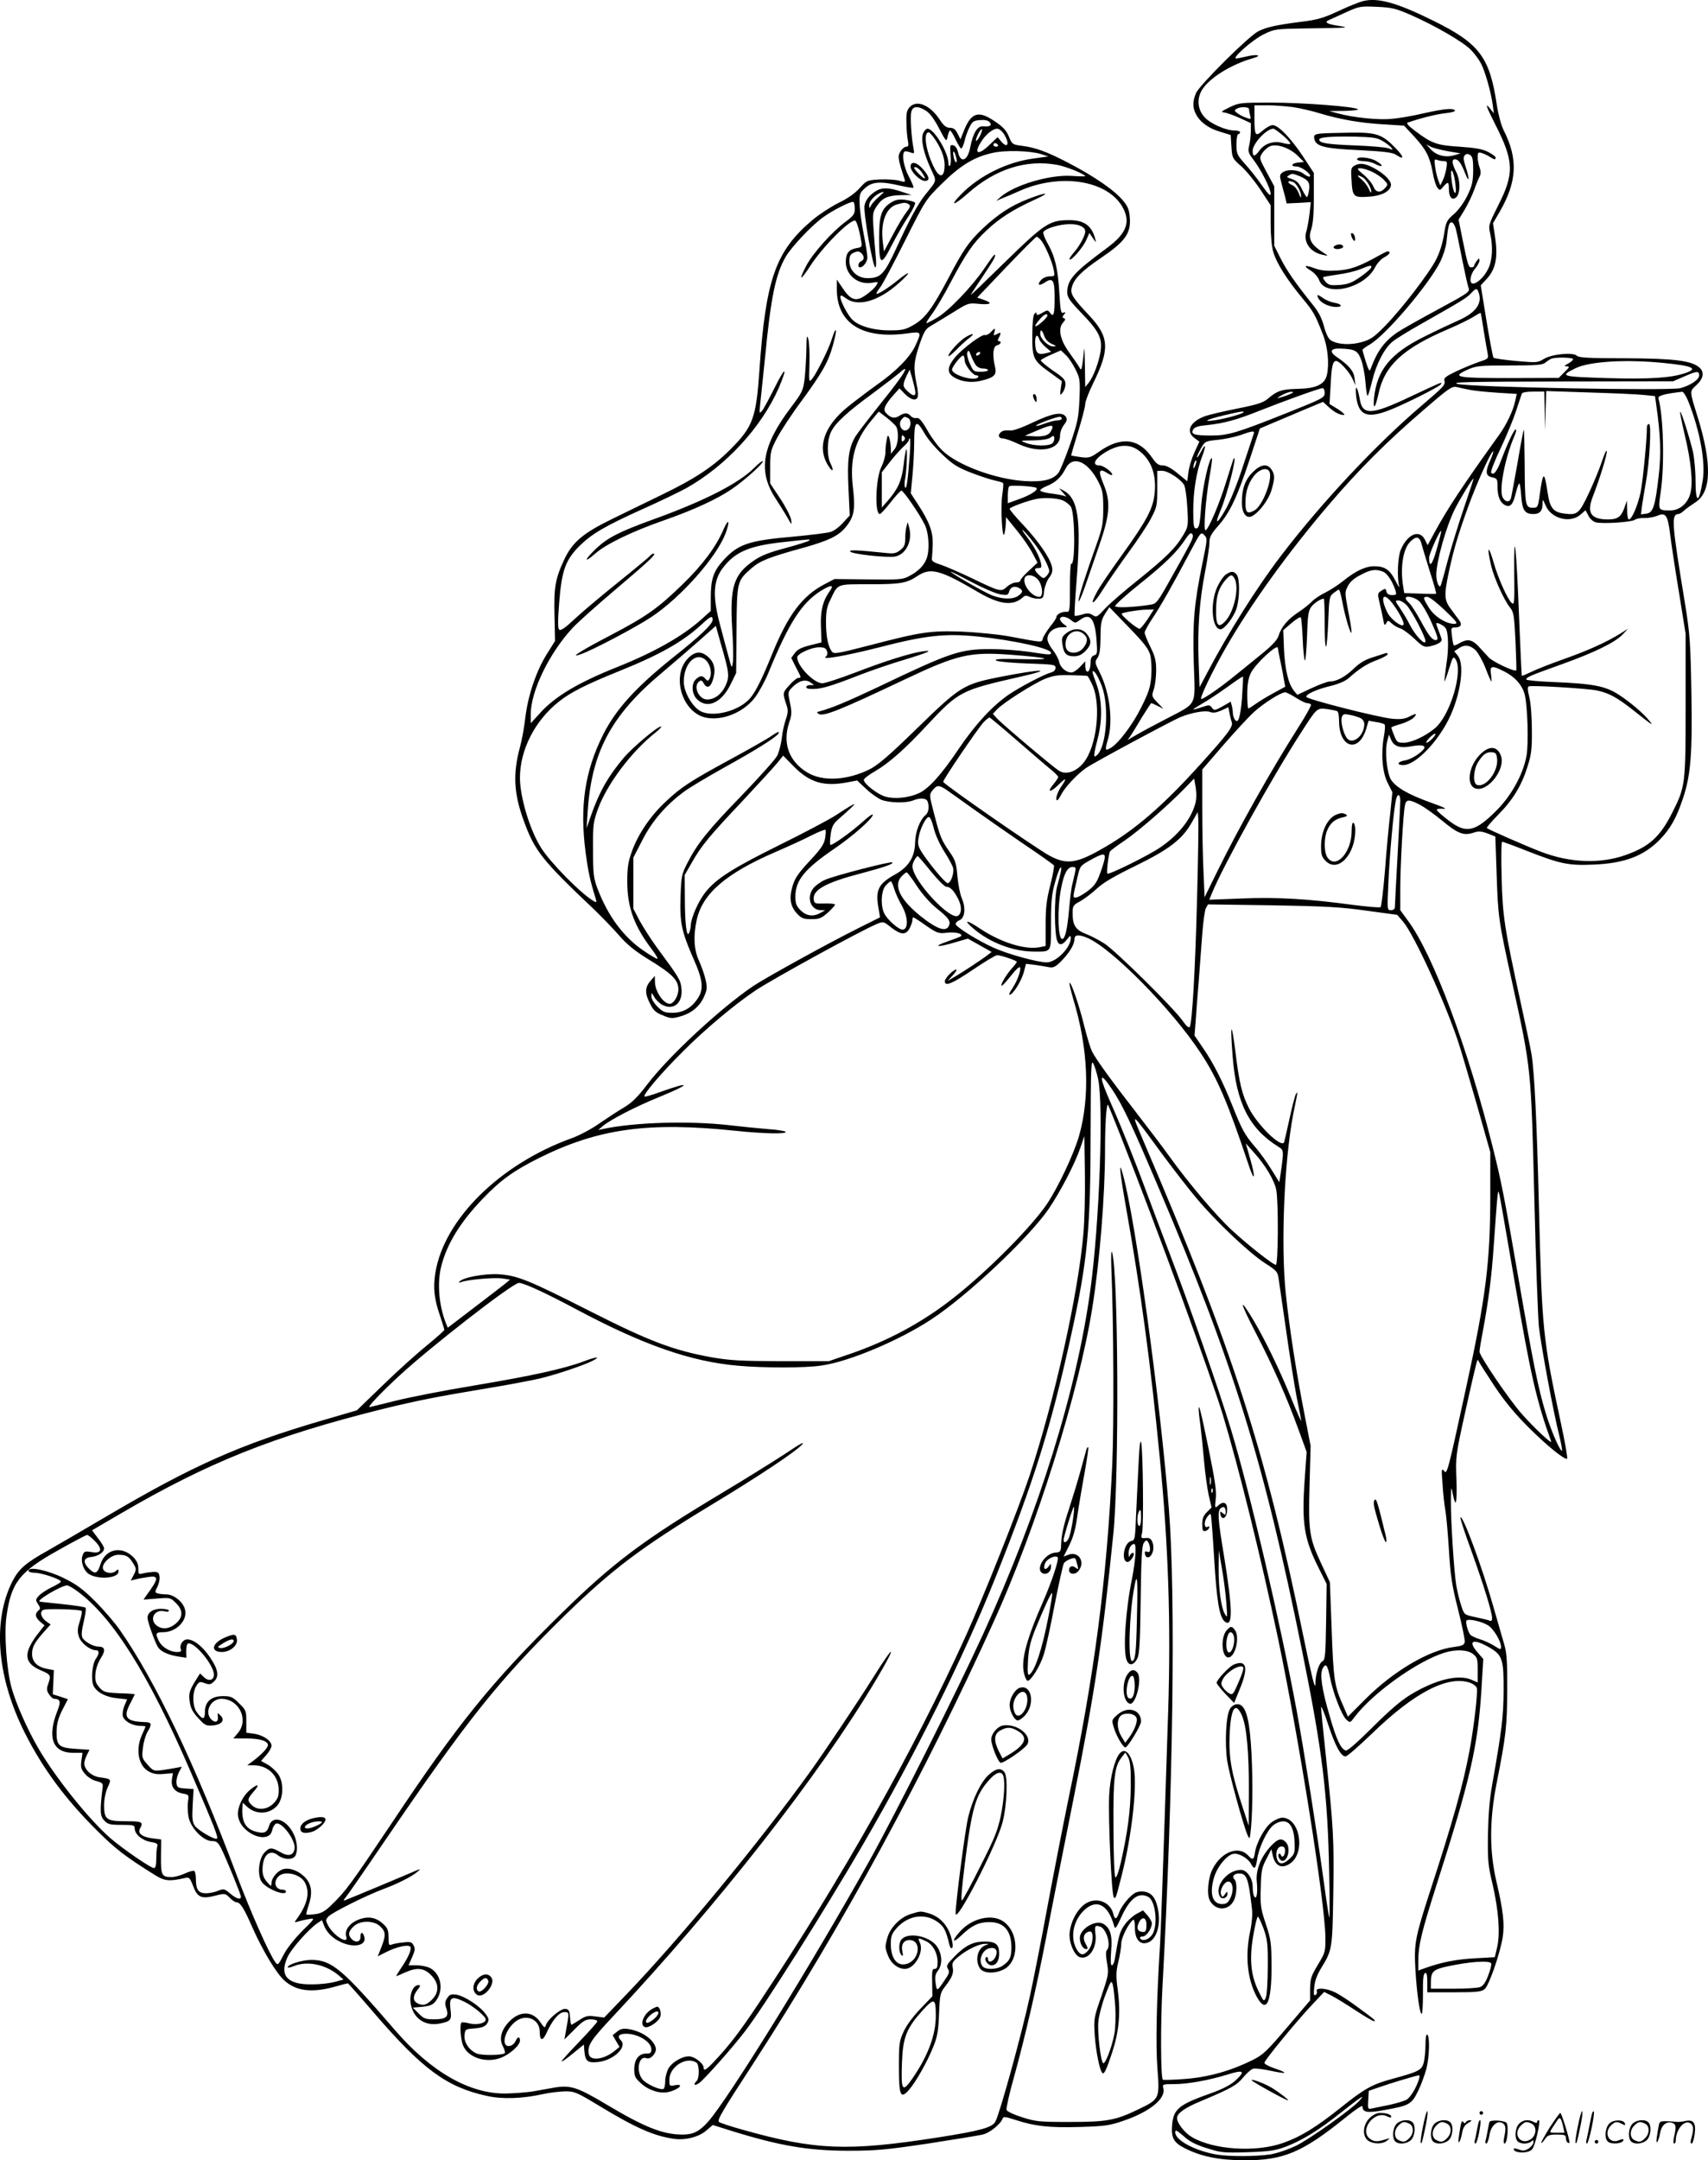 <svg version="1.0" xmlns="http://www.w3.org/2000/svg"
  viewBox="0 0 948.755 1199.786"
 preserveAspectRatio="xMidYMid meet">
<g transform="translate(-0.181,1200.479) scale(0.1,-0.1)"
fill="#000000" stroke="none">
<path d="M7575 11999 c-22 -5 -84 -30 -139 -56 -82 -38 -115 -48 -205 -59
-141 -18 -194 -30 -240 -53 -54 -28 -327 -299 -346 -344 -19 -46 -19 -80 0
-116 22 -44 71 -80 135 -98 l58 -18 4 -64 c4 -63 5 -66 55 -110 28 -25 76 -84
107 -131 l56 -85 0 -106 c0 -64 6 -125 15 -155 18 -61 76 -153 161 -255 62
-75 71 -90 115 -204 26 -66 35 -159 22 -220 -12 -56 -59 -78 -168 -80 -84 -2
-110 -11 -161 -55 -25 -21 -57 -32 -168 -54 -75 -15 -156 -34 -179 -42 -84
-30 -111 -85 -60 -122 l27 -20 -28 -61 c-15 -33 -30 -83 -33 -110 l-6 -49 -54
44 c-36 30 -63 44 -83 44 -23 0 -35 9 -60 45 -74 107 -173 117 -295 30 -46
-32 -54 -35 -100 -29 -27 4 -51 8 -53 9 -1 1 16 60 38 131 22 71 40 140 40
155 0 14 20 66 44 115 94 191 90 258 -23 378 -89 94 -105 119 -96 153 12 49
53 91 162 165 134 91 166 135 161 220 -3 46 -11 66 -35 95 -46 58 -160 137
-308 214 -117 61 -183 85 -257 94 -52 7 -54 8 -72 51 -14 34 -32 54 -77 84
-90 62 -130 51 -170 -44 l-22 -55 -16 32 c-12 24 -23 32 -43 32 -21 1 -34 11
-58 48 -54 80 -127 109 -166 66 -15 -17 -19 -35 -17 -86 0 -36 4 -81 8 -99 5
-27 3 -34 -9 -34 -9 0 -23 -11 -32 -26 -17 -26 -15 -40 23 -156 4 -15 1 -16
-33 -6 -21 5 -69 8 -108 6 -68 -4 -70 -5 -110 -49 -26 -29 -68 -58 -116 -81
-42 -21 -107 -63 -145 -95 -205 -173 -260 -328 -295 -838 -18 -261 -36 -310
-158 -433 -96 -97 -196 -164 -382 -254 -80 -39 -203 -99 -275 -134 -164 -80
-223 -129 -269 -227 -50 -107 -58 -154 -54 -312 l3 -140 -47 -75 c-58 -94
-103 -226 -118 -350 -6 -52 -19 -126 -30 -165 -40 -148 -34 -258 21 -408 61
-168 100 -218 395 -497 43 -42 105 -106 137 -143 43 -49 86 -84 159 -129 134
-82 168 -116 168 -168 0 -37 -26 -80 -48 -80 -35 0 -82 69 -82 122 l-1 33 -24
-28 c-31 -35 -32 -70 -2 -127 18 -36 31 -49 70 -64 42 -18 53 -19 95 -7 63 17
110 55 134 109 18 40 19 52 9 96 -6 28 -23 75 -36 104 -28 60 -33 135 -14 224
31 149 162 262 443 383 67 29 155 69 195 90 40 20 75 34 78 31 3 -2 2 -23 -2
-47 -6 -33 -22 -58 -86 -126 -64 -69 -82 -96 -95 -140 -20 -68 -12 -112 25
-152 25 -27 36 -31 80 -31 44 0 56 5 91 36 22 20 40 40 40 45 0 4 -26 7 -57 6
-54 -2 -58 0 -61 21 -8 54 66 95 262 146 131 35 183 53 174 61 -7 8 -331 -76
-374 -97 -25 -11 -53 -32 -64 -46 -40 -50 -16 -122 41 -122 l24 -1 -25 -14
c-41 -23 -78 -18 -111 14 -24 24 -29 38 -29 76 0 91 51 153 216 266 104 71
214 168 214 189 0 7 -25 -11 -57 -40 -62 -56 -172 -135 -179 -127 -3 3 -2 28
2 57 6 43 13 58 42 84 122 107 120 110 -15 22 -39 -25 -179 -99 -311 -164
-260 -129 -352 -187 -412 -263 -39 -49 -79 -141 -81 -182 0 -12 -4 -31 -9 -42
-13 -34 -24 46 -24 190 l-1 130 39 68 c53 94 96 146 281 342 88 94 175 189
194 212 l33 41 61 -62 c88 -88 166 -111 297 -86 l53 10 49 -46 c26 -25 65 -52
85 -61 43 -17 135 -20 176 -4 40 16 74 14 81 -5 11 -28 6 -61 -10 -75 -32 -27
-58 -93 -59 -154 -2 -79 -35 -134 -108 -175 -99 -55 -114 -88 -94 -197 l7 -43
-120 -60 c-178 -89 -516 -276 -585 -322 -185 -126 -468 -389 -587 -545 -55
-72 -85 -102 -132 -130 -34 -20 -95 -60 -137 -89 -42 -30 -109 -65 -150 -80
-400 -144 -711 -451 -759 -749 -13 -82 -7 -142 26 -238 13 -39 24 -74 24 -78
0 -4 -43 -42 -94 -84 -52 -42 -162 -140 -243 -219 l-149 -144 -192 -56 c-455
-133 -716 -249 -1187 -526 -132 -78 -284 -166 -338 -197 -124 -69 -161 -102
-197 -172 -111 -221 -86 -531 70 -841 99 -197 225 -367 399 -540 105 -105 159
-146 322 -248 55 -35 82 -37 169 -17 23 5 27 1 45 -46 24 -63 46 -72 124 -52
52 13 54 13 79 -12 13 -14 30 -25 37 -25 21 0 42 -33 87 -136 58 -131 134
-258 180 -299 64 -58 151 -69 276 -35 39 11 73 20 76 20 2 0 67 -73 144 -163
270 -314 404 -413 626 -462 88 -20 199 -16 316 10 36 8 90 14 121 15 53 0 64
-5 190 -81 203 -123 303 -167 416 -183 62 -9 139 11 179 47 l35 30 102 -32
c270 -84 430 -111 652 -111 151 0 207 5 442 40 147 23 286 45 307 51 38 10 98
59 107 88 4 12 16 10 69 -7 109 -36 191 -45 358 -40 138 4 167 8 240 33 149
50 240 124 226 181 -6 23 -5 24 59 24 77 0 192 21 300 54 89 28 99 18 39 -36
-24 -22 -70 -46 -132 -68 -178 -63 -208 -87 -217 -171 -7 -76 7 -103 68 -134
92 -47 191 -67 329 -68 220 -1 325 43 563 235 55 45 97 73 97 65 0 -34 25 -39
122 -21 139 25 151 32 187 106 17 34 37 90 46 123 17 67 20 181 5 190 -6 4
-10 -17 -10 -57 0 -35 -5 -80 -10 -100 -12 -41 -28 -49 -175 -89 -111 -30
-154 -54 -285 -159 -138 -110 -224 -163 -322 -197 -150 -53 -384 -38 -504 32
-42 24 -84 78 -84 107 0 26 44 57 131 93 171 72 201 89 236 132 19 23 44 45
54 48 11 4 54 -1 95 -10 42 -9 78 -15 80 -12 3 3 -21 14 -53 24 -32 11 -58 25
-58 31 0 14 179 232 267 325 l65 69 42 -21 c23 -12 82 -48 132 -81 50 -33 96
-60 102 -60 15 0 8 6 -93 80 -47 35 -103 71 -125 81 -49 23 -107 26 -99 5 3
-8 0 -17 -7 -21 -9 -6 -11 5 -7 43 3 35 16 70 40 109 60 98 61 104 66 417 4
299 2 347 -43 774 -14 128 -25 243 -25 255 0 12 18 -30 39 -95 40 -120 71
-178 97 -178 9 0 75 58 148 128 234 227 421 324 544 281 17 -6 34 -19 37 -29
7 -21 -17 -225 -41 -351 -34 -182 -91 -388 -219 -779 -83 -257 -89 -288 -81
-435 8 -131 24 -245 35 -245 4 0 7 50 7 112 -1 80 2 112 12 115 9 3 12 -11 12
-51 l0 -56 149 0 c127 0 152 3 170 18 24 20 85 197 100 288 11 73 3 148 -35
309 -39 167 -39 339 0 540 54 273 59 323 60 525 1 155 -3 206 -16 250 -9 30
-37 127 -62 215 -59 209 -168 506 -182 493 -3 -3 24 -86 60 -184 68 -189 116
-343 116 -376 0 -15 -4 -18 -17 -13 -10 4 -45 12 -78 19 -60 13 -60 13 -76 62
-9 27 -22 78 -28 114 -13 79 -31 365 -30 475 1 74 2 77 10 36 17 -88 25 -59
21 74 -5 135 -5 135 53 397 32 145 60 265 63 268 3 3 7 -1 9 -8 3 -7 41 -67
86 -135 55 -83 114 -154 182 -222 105 -106 211 -192 222 -181 3 3 -12 93 -35
198 -101 471 -105 517 -122 1208 -12 477 -25 740 -41 840 -6 36 -33 164 -60
286 -90 412 -101 480 -106 697 -3 108 -2 197 3 197 4 0 65 -22 135 -50 189
-74 232 -83 374 -77 170 7 278 48 366 138 59 60 93 121 129 229 44 130 53 251
47 594 -5 272 -8 319 -35 486 -75 456 -78 499 -36 500 5 0 19 8 30 19 11 10
39 30 62 45 91 57 95 215 12 481 -44 142 -44 135 -5 171 39 36 45 72 17 97
-42 39 -144 51 -412 52 -202 0 -258 3 -269 14 -22 21 -140 9 -184 -18 -34 -21
-40 -21 -154 -11 -65 6 -121 14 -125 18 -4 4 -21 96 -39 204 l-32 198 36 39
c47 53 60 117 44 226 l-12 80 38 65 c96 167 102 292 21 452 -14 28 -30 88 -39
148 -39 258 -97 334 -350 459 -202 100 -308 130 -390 110z m265 -78 c134 -59
286 -147 331 -192 21 -21 47 -56 58 -78 23 -44 56 -162 65 -231 l6 -45 -20 25
c-32 41 -23 13 29 -89 102 -200 105 -270 16 -445 -54 -108 -56 -113 -46 -156
17 -74 13 -149 -10 -197 -21 -44 -61 -83 -85 -83 -23 0 -16 50 11 82 14 16 25
37 25 46 -1 15 -3 14 -15 -2 -8 -11 -15 -23 -15 -28 0 -4 -7 -8 -15 -8 -16 0
-20 11 -50 160 l-21 105 33 54 c18 30 42 80 53 110 11 31 25 65 31 76 7 14 7
29 0 49 -6 15 -11 41 -11 57 0 27 3 30 23 24 12 -4 32 -13 44 -21 26 -17 33
-17 33 -4 0 5 -19 19 -42 31 -31 16 -70 23 -157 29 -128 8 -155 17 -250 89
-35 26 -49 42 -40 45 76 26 158 46 208 52 33 3 58 10 55 15 -9 15 -60 10 -172
-15 -59 -14 -139 -28 -178 -31 -74 -8 -216 7 -300 30 l-49 13 85 1 c46 1 80 5
75 9 -17 15 -306 37 -485 37 -169 0 -177 -1 -230 -27 -40 -19 -49 -27 -32 -27
12 -1 52 -14 87 -30 l65 -30 0 -43 c0 -24 -4 -60 -9 -80 -8 -34 -6 -42 24 -81
42 -55 95 -160 95 -188 0 -16 -13 -4 -49 47 -26 38 -69 92 -95 120 -43 49 -46
55 -46 108 0 31 5 56 10 56 6 0 10 5 10 10 0 6 -13 10 -30 10 -50 0 -137 39
-169 76 -37 42 -42 101 -12 150 40 65 161 141 281 175 58 16 26 25 -35 10 -24
-6 -50 -11 -57 -11 -26 0 90 103 151 133 63 31 65 31 235 34 245 3 252 4 179
15 -60 9 -77 20 -50 31 6 3 48 22 92 42 77 35 83 36 175 32 85 -4 105 -9 190
-46z m-656 -511 c38 -6 106 -21 150 -35 113 -34 228 -54 357 -61 l110 -7 55
-59 c67 -73 88 -113 104 -200 6 -37 18 -75 26 -85 13 -17 15 -17 33 5 26 30
31 28 31 -10 0 -46 15 -66 37 -52 27 17 29 93 4 143 -24 47 -27 71 -7 71 19 0
34 -21 56 -77 24 -60 26 -34 3 36 -13 40 -14 54 -4 64 8 8 16 9 29 1 14 -9 17
-26 17 -86 -1 -64 -6 -85 -33 -141 -20 -40 -50 -81 -75 -102 -39 -34 -43 -41
-54 -112 -7 -46 -24 -101 -43 -138 -39 -77 -192 -276 -285 -371 -60 -61 -79
-75 -129 -89 -63 -18 -134 -14 -172 10 -13 8 -27 37 -38 78 -13 48 -31 82 -68
127 -90 112 -140 184 -174 252 l-34 68 0 165 0 165 -42 78 c-42 78 -42 79 -25
106 10 15 29 32 42 38 37 17 110 -8 154 -51 l36 -36 -33 -3 c-37 -4 -44 -22
-8 -22 27 0 85 -44 74 -55 -4 -4 -19 2 -34 14 -30 24 -91 28 -118 8 -16 -11
-17 -19 -7 -55 6 -23 15 -59 21 -79 l9 -38 67 3 67 4 -7 -64 c-4 -34 -12 -78
-17 -96 -20 -60 19 -117 88 -132 31 -7 34 -6 19 3 -82 51 -100 82 -81 137 10
30 15 84 15 178 l0 136 -61 93 c-67 101 -137 173 -168 173 -11 0 -36 -14 -55
-30 -41 -37 -46 -29 -46 71 l0 69 73 0 c39 0 103 -5 141 -10z m-2039 -20 c22
-14 46 -46 73 -98 41 -77 41 -77 48 -44 3 17 10 32 14 32 3 0 17 -22 30 -50
13 -27 27 -50 31 -50 5 0 13 19 19 43 5 23 18 58 28 77 15 30 22 35 58 38 27
2 45 -2 53 -12 15 -18 3 -26 -39 -23 -30 2 -54 -40 -69 -117 -14 -74 -52 -90
-67 -29 -6 25 -16 39 -28 41 -17 4 -18 -1 -14 -52 3 -31 1 -59 -4 -62 -4 -3
-8 3 -8 14 0 60 -80 192 -116 192 -8 0 -19 -12 -25 -27 -13 -35 3 -108 43
-195 34 -75 38 -59 -34 -149 -39 -50 -86 -137 -156 -290 -69 -149 -88 -169
-162 -169 -56 0 -100 42 -100 94 0 29 5 39 25 48 19 8 28 8 40 -2 19 -16 19
-39 0 -46 -16 -7 -21 -34 -6 -34 18 0 41 31 41 55 0 13 -9 73 -21 132 -11 59
-22 134 -22 166 -2 55 1 61 31 88 39 35 85 38 193 13 39 -9 72 -14 75 -11 2 2
-9 30 -26 62 -28 52 -40 122 -24 138 3 3 17 1 31 -4 24 -9 25 -8 19 23 -12 61
-19 176 -12 202 8 32 36 34 81 6z m1795 8 c0 -7 3 -23 6 -35 6 -21 4 -22 -22
-12 -16 5 -38 17 -49 25 -17 13 -18 16 -5 24 22 14 70 12 70 -2z m-1495 -148
c-9 -18 -19 -30 -21 -27 -3 3 2 19 11 37 9 18 19 30 21 27 3 -3 -2 -19 -11
-37z m135 8 c33 -54 18 -82 -19 -36 l-18 21 -43 -41 c-63 -62 -92 -54 -49 14
25 41 65 74 90 74 11 0 28 -14 39 -32z m1550 -7 c25 -21 42 -42 39 -45 -3 -3
-22 -1 -43 5 -49 13 -100 -3 -128 -42 -27 -36 -38 -37 -38 -1 1 40 77 122 115
122 6 0 30 -18 55 -39z m-1929 -28 c37 -59 52 -107 47 -153 -5 -56 -32 -51
-62 13 -43 91 -56 187 -25 187 5 0 23 -21 40 -47z m344 -23 c3 -5 -1 -10 -9
-10 -9 0 -16 5 -16 10 0 6 4 10 9 10 6 0 13 -4 16 -10z m2499 -35 l71 -12 -37
-11 c-48 -13 -97 -1 -129 34 l-24 27 24 -13 c13 -7 56 -18 95 -25z m-2730 -38
c4 -17 3 -26 -2 -23 -6 3 -12 19 -14 36 -6 37 7 27 16 -13z m471 22 l40 -13
-85 -12 c-147 -20 -299 -96 -399 -198 -67 -68 -43 -66 35 3 154 137 326 192
499 160 50 -9 155 -52 155 -63 0 -1 -35 -1 -78 2 -122 7 -316 -51 -392 -117
l-25 -22 35 15 c19 7 61 25 92 39 226 102 490 62 575 -88 47 -83 23 -147 -87
-228 -183 -135 -219 -175 -220 -245 0 -29 13 -47 83 -120 94 -98 113 -137 102
-210 -9 -58 -39 -139 -65 -172 l-20 -25 -2 125 c-1 69 -3 105 -5 80 -2 -25 -6
-61 -9 -80 -5 -31 -7 -33 -17 -15 -6 11 -30 46 -53 78 -53 71 -67 136 -38 169
14 16 16 22 6 25 -10 4 -10 8 0 21 11 13 10 15 -3 10 -14 -6 -17 9 -23 113 -8
133 -24 200 -66 274 -16 28 -26 56 -22 62 13 20 91 43 148 43 50 0 84 -16 84
-41 0 -22 -30 -78 -60 -113 -18 -20 -30 -39 -27 -42 9 -10 74 66 93 108 l17
39 19 -28 c19 -28 19 -28 13 -3 -20 74 -64 104 -151 102 -103 -1 -134 -22
-353 -236 -107 -105 -191 -186 -187 -179 3 7 36 56 71 109 60 89 73 114 60
114 -2 0 -28 -35 -56 -77 -67 -99 -200 -238 -264 -274 -27 -16 -53 -29 -57
-29 -4 0 10 23 31 51 21 28 67 106 102 173 86 163 127 223 204 294 70 66 150
116 265 168 93 42 68 44 -36 4 -96 -37 -169 -85 -253 -164 -79 -76 -106 -114
-192 -278 -89 -168 -129 -222 -193 -258 -45 -26 -61 -30 -133 -30 -92 0 -176
25 -210 63 -25 27 -63 100 -63 122 0 13 6 11 31 -7 66 -49 180 -17 292 83 32
28 56 53 53 56 -2 3 -30 -16 -60 -41 -56 -45 -116 -82 -116 -71 0 4 11 21 24
38 13 18 74 133 136 257 113 225 113 225 204 315 101 100 179 148 279 170 71
17 210 13 272 -6z m2237 -39 c18 0 20 -4 14 -41 -4 -23 -13 -53 -21 -68 l-13
-26 -10 26 c-6 14 -14 48 -18 74 -6 43 -5 47 10 42 10 -4 27 -7 38 -7z m64
-125 c5 -42 3 -57 -4 -50 -6 6 -13 37 -17 70 -5 43 -4 57 3 50 6 -6 14 -37 18
-70z m-864 41 c48 -21 58 -36 51 -79 -3 -20 -8 -37 -12 -37 -3 1 -15 19 -26
42 -20 41 -30 50 -70 63 -16 5 -17 8 -5 15 20 13 22 12 62 -4z m-37 -32 c19
-8 45 -55 44 -81 0 -10 -5 -2 -12 17 -7 19 -22 39 -34 45 -34 14 -32 32 2 19z
m-2435 -149 c0 -28 -7 -39 -49 -70 -74 -54 -183 -175 -220 -245 -18 -34 -31
-64 -28 -66 3 -3 25 25 49 63 68 105 214 253 249 253 8 0 23 -46 34 -111 7
-35 6 -37 -29 -43 -40 -8 -56 -29 -56 -76 0 -73 68 -128 143 -116 40 7 40 7
25 -16 -8 -13 -34 -36 -57 -52 -53 -38 -83 -30 -128 38 l-33 48 0 -52 c0 -193
144 -282 398 -246 73 10 74 7 38 -70 -30 -64 -107 -142 -217 -219 -46 -33
-116 -86 -156 -118 -133 -107 -174 -225 -112 -326 25 -41 36 -34 15 8 -22 42
-21 133 3 179 25 50 90 109 236 216 66 49 132 100 148 114 15 14 27 21 27 16
0 -15 -48 -81 -155 -214 -55 -69 -110 -141 -122 -160 -37 -63 -46 -128 -38
-289 l7 -149 -37 -40 c-20 -23 -51 -46 -68 -51 -18 -6 -108 -17 -202 -26 -257
-22 -314 -42 -398 -135 -52 -58 -67 -103 -67 -203 l0 -75 -52 -47 c-105 -94
-261 -182 -468 -265 -214 -85 -344 -162 -428 -255 l-52 -57 0 50 c0 129 104
342 234 481 28 30 134 125 236 211 191 162 231 200 212 200 -6 0 -14 -5 -17
-10 -4 -6 -82 -71 -173 -144 -92 -74 -202 -166 -245 -206 -56 -53 -81 -70 -89
-62 -8 8 -8 50 0 150 14 179 35 236 111 313 71 70 143 112 356 208 94 42 201
94 238 114 221 124 418 338 514 556 52 121 38 124 -21 5 -30 -60 -61 -118 -70
-129 -16 -19 -17 -18 -12 30 3 28 15 145 27 260 33 342 59 467 116 565 32 54
140 169 204 216 54 40 161 94 171 87 5 -2 8 -19 8 -38z m3339 -112 c5 -21 21
-97 35 -170 15 -73 30 -143 35 -156 9 -23 2 -28 -172 -122 -100 -54 -200 -110
-223 -126 -72 -49 -113 -105 -149 -204 -5 -16 -11 -7 -26 40 -10 33 -19 63
-19 67 0 3 19 17 43 31 89 53 329 335 391 462 14 30 29 76 32 102 10 96 15
113 29 113 8 0 18 -16 24 -37z m-2306 -61 c22 -24 64 -121 72 -166 7 -35 6
-36 -22 -36 -17 0 -38 -9 -48 -20 -24 -27 -13 -36 19 -15 46 31 56 16 56 -83
0 -94 -5 -112 -26 -84 -12 16 -14 16 -43 -1 -22 -13 -31 -14 -31 -6 0 10 -3
10 -12 1 -7 -7 -12 -51 -12 -119 -1 -128 5 -141 101 -209 l63 -46 -6 -41 c-5
-39 -4 -41 10 -23 9 11 16 32 16 48 0 23 -11 36 -70 75 -38 27 -68 52 -67 57
2 4 27 18 57 31 l55 24 28 -27 c15 -14 39 -50 53 -79 25 -49 26 -60 22 -165
-5 -102 -9 -126 -51 -248 -26 -74 -55 -146 -65 -160 -29 -39 -84 -53 -187 -47
-163 10 -375 88 -459 170 -24 23 -62 74 -84 114 -32 55 -46 70 -60 66 -10 -2
-24 3 -31 11 -17 20 -35 20 -66 0 -25 -16 -49 -10 -74 20 -15 18 -3 44 45 98
l32 36 27 -28 c33 -34 62 -43 73 -24 5 9 3 43 -5 77 -18 89 -16 122 16 217 25
73 34 88 62 104 19 11 73 44 122 74 86 54 88 55 147 49 67 -6 79 5 25 23 l-35
12 161 169 c89 93 165 169 169 169 4 0 14 -8 23 -18z m2431 -288 c25 -64 -14
-117 -116 -161 -34 -15 -117 -54 -183 -87 -190 -94 -265 -186 -281 -344 -6
-69 8 -53 25 26 33 156 135 251 385 358 61 26 126 58 145 71 19 12 36 21 37
20 2 -1 10 -47 18 -102 9 -55 19 -112 22 -127 5 -24 1 -27 -48 -43 -29 -10
-86 -33 -126 -52 -57 -27 -72 -38 -67 -52 7 -23 -2 -33 -130 -142 -253 -216
-557 -541 -780 -834 -130 -170 -292 -427 -406 -644 l-44 -83 -5 138 c-7 183 4
340 35 499 14 72 25 147 25 167 0 30 9 48 51 95 63 73 102 154 173 368 l56
170 68 29 c37 15 115 49 175 74 l108 45 27 -25 c33 -31 64 -48 88 -48 10 0 -3
13 -30 31 l-49 30 6 102 c5 109 12 137 31 137 18 0 73 -60 91 -100 l16 -35 -5
40 c-5 40 -31 71 -100 118 -41 28 -34 47 17 46 86 -3 100 -10 120 -63 10 -27
21 -85 24 -128 3 -43 9 -75 12 -71 4 4 15 42 25 83 23 95 69 183 115 219 20
16 90 59 156 96 229 130 252 144 276 169 28 30 35 32 43 10z m-2394 -132 c0
-9 -36 -44 -59 -57 -18 -10 -7 10 22 43 21 22 37 29 37 14z m-18 -112 c6 -19
22 -36 42 -45 27 -12 28 -13 8 -14 -27 -1 -72 43 -72 70 0 28 10 23 22 -11z
m-27 -20 c3 -10 20 -30 36 -44 l30 -25 -25 -7 c-48 -12 -61 -3 -64 49 -3 47
11 64 23 27z m2965 -110 c0 -5 -12 -16 -27 -24 -23 -13 -25 -15 -8 -16 17 0
16 -4 -13 -32 l-32 -32 -269 -1 c-300 0 -328 5 -239 46 50 22 64 24 234 24
153 0 185 3 200 16 11 9 26 19 34 22 26 9 120 7 120 -3z m503 -21 c162 -16
194 -31 121 -56 -79 -27 -198 -35 -437 -28 -256 8 -264 10 -173 55 79 38 281
50 489 29z m-4159 -147 c9 -39 -6 -43 -41 -10 -28 26 -28 36 -6 84 l18 36 11
-38 c6 -22 15 -54 18 -72z m4356 78 c0 -24 -47 -55 -104 -71 -57 -15 -1160 5
-1235 23 -46 11 38 13 570 14 l624 1 60 26 c73 32 85 33 85 7z m-1275 -80 c22
-5 90 -12 151 -16 l111 -7 -9 -41 c-12 -54 -48 -130 -90 -188 -202 -281 -287
-410 -358 -541 l-38 -70 -16 32 c-30 57 -96 30 -133 -57 -17 -38 -22 -156 -9
-203 4 -13 -6 1 -21 31 -31 61 -59 80 -118 80 -48 0 -103 -26 -170 -80 -27
-22 -73 -52 -101 -66 -29 -14 -62 -36 -75 -50 -13 -14 -47 -41 -76 -60 -58
-38 -95 -83 -109 -130 -6 -21 -34 -52 -84 -93 -185 -151 -212 -173 -275 -217
-36 -25 -68 -44 -71 -41 -8 8 64 157 136 283 140 244 346 530 576 799 164 192
318 346 519 519 148 128 162 137 190 131 16 -4 48 -11 70 -15z m-805 -17 c0
-27 -8 -31 -218 -115 -269 -107 -318 -122 -412 -122 -93 0 -115 7 -101 32 8
15 27 21 78 26 92 9 167 30 287 78 128 51 337 127 354 127 7 1 12 -11 12 -26z
m-195 -8 c-16 -7 -41 -15 -55 -19 -19 -5 -16 -2 10 13 19 11 44 20 55 20 15
-1 13 -4 -10 -14z m1417 -92 l2 -108 3 109 4 109 242 -8 c133 -4 269 -10 302
-14 l60 -6 7 -50 c24 -168 28 -273 13 -396 -19 -167 -31 -203 -69 -207 l-29
-4 6 49 c4 26 13 84 21 128 21 113 32 325 18 325 -7 0 -12 -8 -12 -17 0 -73
-23 -304 -35 -362 -16 -75 -49 -151 -65 -151 -6 0 -10 24 -10 53 l-1 52 -14
-40 c-18 -51 -38 -65 -91 -65 -96 0 -120 37 -84 128 39 101 81 237 77 252 -2
8 -13 -16 -26 -55 -12 -38 -45 -118 -73 -178 -56 -118 -64 -124 -140 -114 -58
8 -77 31 -89 113 -19 123 -25 124 -43 2 -11 -83 -12 -83 -41 -83 -40 0 -43 15
-44 244 -1 107 -3 192 -5 190 -2 -2 -18 -86 -35 -187 -18 -100 -34 -189 -37
-197 -9 -22 -32 -18 -45 7 -22 41 13 222 65 341 9 20 12 37 7 37 -9 0 -46 -79
-81 -172 -22 -60 -43 -87 -55 -68 -4 6 20 68 54 138 33 70 71 163 85 207 15
44 28 86 31 93 3 8 26 12 65 12 l60 0 2 -107z m797 55 c65 -162 98 -341 81
-441 -21 -132 -40 -131 -40 1 0 53 -7 124 -14 157 -19 80 -66 228 -71 223 -3
-2 9 -60 25 -128 36 -149 47 -268 31 -327 -15 -55 -60 -93 -111 -93 -68 0 -68
0 -54 98 23 150 16 426 -12 524 -4 15 33 26 132 37 7 0 21 -23 33 -51z m-4397
-146 c14 -36 8 -100 -12 -123 l-19 -24 -1 35 c-1 19 -5 44 -9 55 -7 16 -9 14
-14 -14 -4 -19 -7 -50 -7 -70 0 -20 -10 -54 -21 -76 -33 -61 -40 -265 -10
-265 5 0 32 29 60 65 28 36 55 65 60 65 12 0 107 -140 131 -192 22 -48 26
-140 9 -185 -14 -38 -46 -71 -94 -96 -37 -21 -52 -22 -229 -20 l-189 2 -59
-31 c-120 -64 -198 -168 -284 -378 -55 -136 -88 -204 -119 -245 -58 -78 -217
-120 -287 -77 -45 28 -88 107 -88 161 0 104 71 171 125 117 25 -26 34 -77 16
-104 -6 -10 -10 -10 -21 3 -16 19 -29 19 -52 -2 -28 -25 -24 -84 7 -113 57
-54 135 -18 185 84 l31 63 2 239 c2 271 3 272 82 342 48 42 97 62 294 116 134
38 187 63 227 109 50 59 58 100 44 221 -19 158 9 263 100 373 l43 52 46 -35
c25 -20 49 -43 53 -52z m1928 84 c0 -8 -95 -35 -153 -44 -82 -13 -58 2 43 26
89 21 110 25 110 18z m-1866 -32 c20 -8 21 -48 1 -64 -30 -25 -61 30 -33 58
14 14 12 14 32 6z m94 -87 c16 -29 61 -82 99 -117 59 -56 83 -71 163 -102 52
-20 112 -39 133 -43 20 -4 39 -10 41 -14 2 -3 0 -33 -5 -66 -10 -69 0 -255 12
-215 4 14 7 40 8 59 l1 34 60 -74 c33 -40 72 -97 87 -126 l28 -53 -47 -44
c-27 -24 -48 -49 -48 -55 0 -6 -11 -11 -24 -11 -14 0 -37 -11 -51 -24 -32 -30
-38 -28 -196 48 -64 31 -141 64 -170 74 -44 14 -53 21 -51 37 2 11 4 47 5 80
1 68 -19 122 -83 220 l-39 60 9 95 c5 52 10 139 10 193 0 116 12 125 58 44z
m1827 -4 c-3 -10 -30 -91 -60 -181 -31 -96 -71 -194 -96 -238 -47 -82 -62 -86
-29 -8 38 88 96 313 75 293 -2 -3 -20 -58 -40 -123 -38 -126 -102 -276 -117
-276 -12 0 0 167 22 295 10 55 16 102 14 104 -13 15 -52 -157 -60 -264 -7
-106 -12 -125 -29 -125 -12 0 -15 18 -15 99 0 110 18 218 49 300 25 65 20 78
-8 24 -11 -21 -20 -33 -20 -28 -1 6 10 28 22 50 22 39 24 40 93 47 39 4 95 16
125 26 72 26 83 26 74 5z m-1943 -35 c-9 -9 -12 -7 -12 12 0 19 3 21 12 12 9
-9 9 -15 0 -24z m34 -70 c-12 -156 -18 -200 -26 -191 -5 4 -5 28 0 53 9 46 13
167 6 159 -3 -2 -10 -42 -15 -88 -11 -88 -31 -132 -91 -201 l-30 -34 0 98 0
98 44 56 c24 31 58 69 75 85 17 15 31 32 31 37 0 6 3 10 6 10 3 0 3 -37 0 -82z
m1265 19 c71 -48 105 -131 95 -237 -8 -88 -41 -151 -180 -345 -64 -88 -127
-181 -141 -208 -44 -80 -22 -75 29 7 27 43 91 136 143 208 53 72 111 159 129
195 32 61 34 71 34 164 l0 99 28 0 c32 0 105 -48 122 -80 6 -12 14 -68 17
-125 6 -100 5 -105 -22 -151 -42 -72 -96 -125 -250 -249 -77 -61 -161 -134
-186 -161 -43 -47 -47 -49 -68 -35 -18 11 -29 12 -58 3 -21 -6 -39 -9 -42 -7
-2 3 2 85 10 182 28 354 11 470 -74 515 l-22 11 20 -23 20 -23 -20 6 c-11 3
-44 9 -72 12 -29 4 -53 11 -53 16 0 6 17 17 38 25 48 20 79 49 103 97 39 76
124 41 183 -76 23 -46 26 -64 26 -147 0 -83 -5 -107 -36 -195 -64 -179 -105
-307 -101 -319 2 -6 18 30 35 79 17 50 52 150 77 223 62 177 68 248 27 347
-32 76 -26 93 23 61 14 -9 25 -12 25 -7 0 15 -50 51 -71 51 -54 0 -16 52 66
91 54 25 105 24 146 -4z m1959 -58 c-29 -65 -26 -88 10 -95 28 -6 30 -10 30
-50 0 -55 14 -90 41 -104 29 -16 46 2 61 68 7 29 16 52 19 52 3 0 9 -32 11
-72 6 -78 20 -98 68 -98 34 0 50 17 50 55 0 30 1 30 19 -11 32 -70 133 -96
190 -49 l30 26 16 -30 c8 -17 27 -34 41 -37 39 -10 200 1 217 14 7 6 31 11 53
10 21 -1 53 5 71 12 47 21 59 5 72 -103 6 -50 28 -195 49 -322 l37 -230 0
-395 c0 -445 -1 -453 -75 -600 -67 -132 -125 -186 -256 -233 -142 -51 -312
-45 -474 18 -84 32 -291 123 -299 131 -3 3 25 35 61 72 82 82 131 162 164 267
22 69 26 98 25 205 0 71 -6 150 -14 182 -10 41 -11 58 -3 61 18 7 327 -12 379
-23 66 -14 112 -39 203 -111 110 -87 111 -87 89 -59 -33 42 -107 105 -172 147
-74 48 -142 61 -365 70 -82 3 -148 10 -148 14 0 13 22 22 195 84 184 66 299
122 341 167 l29 31 -41 -26 c-79 -49 -181 -95 -314 -142 -74 -26 -157 -59
-183 -72 -27 -13 -50 -23 -52 -21 -1 2 -8 147 -15 323 -15 391 -29 523 -27
253 2 -171 1 -185 -14 -172 -23 20 -76 139 -99 220 -31 108 -41 98 -15 -14 17
-70 72 -192 106 -233 19 -24 22 -44 29 -185 4 -88 6 -161 4 -162 -8 -10 -130
47 -153 72 -14 15 -40 43 -57 62 -36 38 -62 42 -105 17 -15 -9 -30 -15 -32
-12 -2 2 -7 25 -10 52 -6 45 -5 47 18 47 31 0 40 16 23 39 -7 10 -28 37 -45
61 -39 51 -41 77 -13 209 25 118 50 204 107 361 46 128 131 316 139 308 2 -3
-5 -25 -16 -49z m-1639 -30 c-5 -13 -10 -19 -10 -12 -1 15 10 45 15 40 3 -2 0
-15 -5 -28z m1493 -234 c-30 -88 -71 -221 -91 -295 -19 -74 -37 -137 -40 -140
-9 -10 -23 27 -23 62 0 73 54 266 102 363 29 59 101 176 105 172 1 -2 -23 -74
-53 -162z m-2375 110 c11 -11 -30 -38 -93 -61 l-66 -24 0 43 c0 24 3 47 8 51
7 8 142 0 151 -9z m146 -69 c18 -8 39 -25 46 -37 23 -44 24 -330 1 -315 -4 2
-7 -57 -7 -132 0 -130 -1 -137 -20 -135 -24 2 -55 -14 -55 -29 0 -6 -15 -29
-34 -52 -18 -23 -36 -52 -41 -65 -8 -26 9 -27 -190 10 -60 11 -177 22 -260 26
-175 6 -226 -1 -520 -78 -176 -45 -191 -48 -203 -32 -21 29 -32 85 -32 163 0
59 5 86 25 125 43 90 31 85 217 85 173 0 207 6 268 47 71 47 125 33 334 -90
119 -70 194 -79 248 -31 12 12 21 13 37 5 11 -6 33 -11 49 -11 27 0 30 3 34
44 3 23 15 57 28 73 17 23 20 38 15 61 -10 47 -73 139 -158 230 -43 45 -77 86
-77 91 0 8 90 42 145 54 43 10 117 6 150 -7z m-159 -238 c43 -55 83 -130 84
-155 0 -6 -7 -19 -16 -28 -15 -15 -18 -14 -40 6 -29 27 -30 39 -4 39 17 0 19
4 14 28 -10 41 -38 93 -80 148 -21 27 -29 42 -20 34 10 -8 38 -40 62 -72z
m2237 -31 c-25 -90 -42 -110 -43 -50 0 21 60 156 67 149 2 -2 -9 -46 -24 -99z
m-1362 46 c-7 -16 -53 -101 -103 -189 -89 -160 -91 -162 -129 -168 -89 -14
-186 -18 -193 -8 -3 5 56 59 132 120 143 114 210 179 257 250 19 29 31 40 38
33 7 -7 6 -19 -2 -38z m59 -131 c-45 -222 -54 -321 -47 -553 8 -244 23 -214
-158 -309 -66 -34 -140 -74 -165 -89 l-45 -26 18 25 c9 14 38 60 63 103 26 42
49 77 51 77 2 0 18 -7 36 -16 l32 -16 -34 35 c-32 34 -33 36 -20 74 7 21 13
68 13 104 0 55 -6 78 -32 131 -18 36 -32 72 -32 79 0 8 19 43 43 79 45 67 111
183 212 374 56 106 58 108 76 89 18 -18 18 -21 -11 -161z m1220 106 c6 -24 28
-94 47 -156 20 -61 34 -113 32 -115 -2 -1 -43 -1 -90 1 l-87 3 -6 37 c-17 105
-1 208 39 248 35 35 53 30 65 -18z m-3405 24 c-6 -5 -64 -23 -130 -41 -88 -23
-134 -41 -175 -69 -113 -77 -135 -146 -121 -380 5 -78 7 -161 4 -183 -6 -41
-6 -40 -28 43 -12 45 -32 118 -43 161 -44 163 -39 250 19 323 67 85 146 118
330 138 160 18 155 17 144 8z m3189 -172 c24 -9 54 -56 70 -107 6 -20 4 -23
-19 -23 -18 0 -29 6 -32 20 -5 18 -7 18 -28 4 -22 -14 -22 -17 -10 -67 7 -29
16 -70 20 -92 6 -33 8 -37 17 -21 9 17 11 17 31 -2 12 -11 33 -23 47 -27 14
-4 49 -30 78 -57 47 -45 56 -49 85 -43 41 9 67 23 67 36 0 5 -7 26 -15 46 -8
19 -15 40 -15 45 0 10 42 -10 52 -26 16 -24 18 -116 4 -201 -7 -49 -12 -92
-10 -94 1 -2 13 30 25 70 20 65 23 70 35 54 46 -63 -28 -314 -114 -385 -54
-45 -130 -80 -173 -80 -34 0 -38 3 -53 40 -9 22 -16 42 -16 44 0 3 24 12 53
20 30 9 62 25 72 36 22 24 14 25 -27 4 -24 -12 -47 -15 -92 -11 -81 8 -478
109 -478 122 -2 15 61 43 138 61 44 11 80 27 99 44 57 51 100 79 158 100 31
12 57 26 57 32 0 5 -6 8 -12 5 -7 -2 -40 -13 -72 -23 -42 -13 -73 -32 -104
-62 -46 -45 -95 -72 -134 -72 -12 0 -58 -17 -101 -37 l-79 -37 -19 23 c-31 38
-50 120 -55 231 l-4 105 45 39 c25 21 48 36 52 32 4 -3 8 -57 11 -119 2 -61 8
-116 12 -120 4 -5 9 54 12 130 3 109 7 143 21 164 14 22 55 49 72 49 3 0 5
-61 5 -137 0 -75 3 -133 8 -129 4 4 9 68 12 143 5 127 6 136 29 154 13 10 26
19 30 19 4 0 12 -30 19 -67 14 -79 50 -197 51 -168 1 11 -8 65 -19 120 -18 97
-19 101 -1 135 12 24 35 44 71 62 56 30 83 34 124 18z m-2281 -60 c61 -32 131
-62 155 -66 38 -6 44 -4 49 14 6 26 29 35 54 22 25 -14 24 -25 -3 -44 -30 -21
-87 -20 -145 2 -44 17 -244 132 -229 132 3 0 57 -27 119 -60z m366 14 c25 -32
29 -94 6 -94 -42 0 -95 69 -81 105 9 24 52 18 75 -11z m-1159 -63 c-38 -54
-52 -110 -48 -200 l3 -84 -64 -16 c-47 -12 -70 -23 -84 -43 l-20 -27 26 -52
c31 -59 31 -59 13 -59 -7 0 -30 -18 -50 -41 -38 -42 -38 -42 -14 -114 8 -23 7
-42 -6 -78 -9 -26 -19 -73 -22 -105 -4 -31 -15 -73 -25 -94 -10 -20 -99 -119
-197 -221 -186 -191 -247 -267 -303 -377 -31 -61 -33 -72 -37 -186 -5 -143 6
-194 72 -344 53 -119 58 -169 23 -221 -35 -53 -82 -79 -139 -79 -43 0 -54 4
-84 34 -20 20 -34 44 -34 57 1 24 1 23 16 -3 8 -15 28 -35 45 -44 64 -33 115
12 106 92 -5 47 -12 58 -138 229 -32 44 -74 110 -94 146 l-35 67 0 142 0 142
50 97 c54 106 130 194 230 268 30 23 133 84 228 137 170 94 285 166 297 186
11 17 -5 11 -48 -19 -23 -15 -123 -72 -221 -125 -219 -119 -272 -153 -358
-235 -84 -78 -152 -180 -186 -274 -21 -58 -26 -91 -26 -167 0 -144 38 -249
140 -382 20 -27 32 -48 27 -48 -6 0 -38 19 -72 42 -114 76 -201 193 -260 347
-22 59 -25 81 -25 216 -1 141 1 154 28 229 51 138 186 318 321 424 22 18 34
32 28 32 -20 0 -159 -118 -206 -173 -87 -104 -132 -182 -179 -312 l-28 -80 6
90 c21 332 130 537 411 772 64 54 158 135 209 180 l92 82 30 -107 c45 -157 47
-173 24 -225 -21 -47 -61 -77 -102 -77 -46 0 -79 72 -46 99 12 10 17 8 26 -8
16 -30 36 -26 49 10 20 57 14 98 -18 130 -40 40 -78 39 -118 -3 -80 -82 -49
-250 56 -312 89 -52 246 -3 320 100 22 31 54 90 71 132 114 278 183 385 289
454 60 37 79 37 51 -1z m3131 -73 c38 -53 65 -106 56 -114 -12 -12 -69 32 -87
66 -46 92 -25 124 31 48z m145 17 c14 -14 40 -58 59 -98 44 -97 50 -117 32
-117 -20 0 -39 24 -86 111 -23 42 -50 84 -61 94 -11 10 -20 22 -20 27 0 18 52
6 76 -17z m142 -50 c69 -66 74 -74 52 -75 -46 0 -112 42 -141 90 -34 55 -34
60 -9 60 12 0 53 -32 98 -75z m-213 29 c29 -31 105 -176 105 -200 0 -28 -57
31 -87 91 -14 28 -39 69 -55 93 -28 40 -28 42 -8 42 12 0 32 -12 45 -26z
m-1424 -276 c6 -25 9 -73 6 -117 -5 -62 -13 -89 -56 -175 -48 -97 -129 -204
-173 -227 -28 -15 -29 -10 -13 46 31 102 12 262 -44 374 -28 55 -29 59 -13 82
12 17 16 47 17 114 0 77 4 96 24 129 l25 39 107 -111 c85 -87 110 -120 120
-154z m-13 200 c-19 -28 -39 -53 -45 -55 -12 -4 -107 76 -100 84 8 7 92 21
135 22 l43 1 -33 -52z m-2418 -6 c0 -23 -66 -87 -220 -209 -207 -166 -316
-286 -388 -428 -102 -204 -131 -399 -97 -657 14 -103 24 -151 53 -245 9 -29 9
-32 -6 -24 -67 37 -241 212 -295 298 -62 98 -117 281 -117 388 0 155 83 318
216 423 63 51 153 96 331 168 227 91 357 164 460 259 53 49 63 53 63 27z
m1991 -1 c23 -18 24 -18 50 1 56 42 83 8 92 -114 5 -70 4 -78 -14 -83 -13 -4
-19 -16 -19 -35 0 -36 -10 -61 -21 -54 -5 3 -9 17 -9 31 l0 25 -29 -31 c-16
-17 -37 -31 -48 -31 -29 0 -61 27 -68 59 -3 17 -20 47 -36 67 -16 20 -29 47
-29 60 0 36 34 64 78 65 36 0 37 0 15 16 -13 8 -23 22 -23 29 0 20 34 17 61
-5z m-520 -91 c198 -20 409 -66 409 -91 0 -12 -7 -12 -124 6 -55 8 -149 15
-210 15 -170 0 -222 -17 -621 -208 -180 -85 -263 -120 -335 -139 -12 -3 -12
-5 -1 -13 27 -16 115 19 482 193 287 136 358 152 579 136 225 -17 258 -29 71
-25 -124 3 -159 1 -145 -8 11 -6 88 -13 174 -16 145 -5 155 -6 155 -24 0 -12
-9 -22 -25 -26 -40 -11 -170 -79 -235 -123 -89 -61 -185 -164 -277 -300 -97
-145 -168 -223 -223 -248 -56 -25 -132 -33 -183 -19 -43 11 -122 72 -122 94 0
6 28 28 63 48 77 45 165 122 290 257 174 186 188 193 510 266 208 47 124 46
-113 -1 -196 -39 -217 -53 -453 -283 -159 -155 -217 -204 -265 -229 -126 -62
-263 -69 -348 -16 -100 61 -136 162 -99 274 15 45 16 60 5 111 -12 57 -12 61
10 84 36 38 74 50 102 31 l22 -16 -22 0 c-26 0 -30 -19 -4 -21 57 -4 105 9
281 78 63 24 172 62 244 83 135 41 171 57 101 47 -71 -11 -213 -56 -373 -118
-85 -32 -166 -59 -181 -59 -47 0 -140 96 -140 144 0 20 79 56 122 56 29 0 38
-5 43 -21 5 -13 2 -25 -6 -31 -29 -20 108 4 294 51 259 67 367 79 548 61z
m2768 -77 c15 -16 40 -61 55 -100 15 -40 30 -73 32 -73 2 0 1 18 -2 40 -8 49
4 51 75 15 57 -29 96 -72 111 -123 17 -57 24 -278 11 -346 -19 -102 -83 -218
-164 -300 -121 -122 -171 -133 -268 -58 -35 26 -64 52 -66 58 -2 6 12 9 34 7
27 -2 7 8 -69 35 -126 45 -195 86 -221 129 -22 39 -34 162 -19 213 l9 35 12
-28 c15 -37 49 -49 111 -37 60 11 86 5 69 -17 -24 -28 -73 -57 -106 -62 -41
-7 -44 -27 -3 -25 60 3 164 103 233 224 76 132 110 328 67 383 l-20 25 23 15
c33 24 65 20 96 -10z m-1099 13 c0 -3 6 -35 14 -73 8 -37 17 -85 20 -105 l7
-37 -68 -37 c-37 -20 -82 -48 -100 -61 -17 -12 -34 -23 -37 -23 -3 0 -6 35 -6
78 0 53 6 90 19 117 22 50 151 169 151 141z m-978 -211 c43 -115 26 -341 -28
-385 -20 -17 -19 -2 7 100 26 103 22 216 -10 300 -25 65 -26 80 -6 59 8 -8 25
-42 37 -74z m-81 56 c4 0 17 -25 30 -53 49 -113 22 -342 -51 -430 -42 -51 -98
-68 -137 -43 -38 25 -312 256 -342 289 l-24 26 23 25 c35 37 202 143 267 170
46 18 72 22 142 20 47 -1 89 -3 92 -4z m860 -120 c-9 -112 -22 -151 -41 -121
-5 8 -10 24 -10 35 0 11 -3 30 -6 41 l-6 22 -45 -26 c-43 -24 -47 -24 -59 -8
-12 17 -16 17 -58 3 -25 -9 -46 -14 -46 -12 0 2 24 17 53 34 28 16 90 57 136
90 46 34 86 60 87 58 2 -1 -1 -53 -5 -116z m299 -1 c25 -16 53 -30 62 -30 9 0
19 -4 22 -8 3 -5 -29 -62 -71 -128 -156 -246 -332 -560 -448 -796 l-72 -146
-6 141 c-4 78 -7 238 -7 355 l0 213 119 138 c65 75 142 158 170 183 56 50 147
107 171 108 8 0 35 -14 60 -30z m-356 -136 c8 -25 -20 -63 -170 -229 -205
-228 -362 -365 -533 -464 -157 -92 -212 -101 -310 -48 -71 38 -590 398 -590
410 -1 12 193 297 224 330 14 15 29 27 33 27 4 0 72 -57 151 -126 80 -69 164
-142 188 -161 24 -19 43 -39 43 -43 0 -5 -12 -23 -26 -40 -39 -46 -20 -50 26
-5 46 45 51 41 15 -11 -22 -33 -33 -74 -20 -74 2 0 12 14 21 31 21 42 90 115
139 149 45 31 471 260 526 283 59 24 136 38 162 28 17 -7 35 -4 63 8 l39 18 6
-31 c3 -17 9 -41 13 -52z m586 61 c6 -3 10 -28 10 -55 0 -150 110 -180 151
-42 l13 44 40 -7 c23 -3 44 -9 49 -14 4 -4 2 -34 -4 -66 -17 -95 -9 -202 22
-260 l25 -50 -12 -120 c-8 -66 -21 -208 -29 -315 -9 -107 -20 -198 -24 -203
-4 -4 -72 2 -152 12 -250 34 -421 44 -617 36 l-183 -7 16 39 c66 159 335 644
493 888 90 140 88 138 145 132 26 -4 52 -9 57 -12z m126 -37 c16 -7 24 -20 24
-35 0 -65 -67 -118 -97 -77 -20 27 -35 92 -28 115 6 18 12 20 42 14 19 -3 46
-11 59 -17z m404 -113 c-13 -14 -28 -25 -33 -25 -6 0 0 11 13 25 13 14 28 25
33 25 6 0 0 -11 -13 -25z m-1320 -368 c-25 -86 -95 -172 -194 -239 -64 -44
-285 -153 -293 -145 -6 7 7 111 15 124 4 5 41 33 83 61 80 55 237 192 329 286
l55 57 9 -52 c5 -35 4 -66 -4 -92z m-1379 80 c19 -13 86 -61 149 -106 63 -45
188 -132 277 -193 90 -60 165 -114 169 -119 3 -5 -6 -55 -20 -110 -21 -81 -26
-126 -26 -220 l0 -118 -35 -7 c-80 -15 -214 27 -327 102 -79 53 -99 53 -38 1
91 -78 221 -127 336 -127 99 0 94 -9 94 159 0 117 4 161 21 221 11 41 25 80
30 85 11 11 8 -11 -18 -107 -16 -59 -15 -262 2 -300 10 -26 30 -22 54 10 16
21 20 23 21 9 1 -54 -81 -137 -134 -137 -50 0 -217 46 -294 81 -88 39 -212
117 -212 132 0 7 10 17 23 22 29 13 34 69 11 122 -9 21 -20 75 -24 121 -6 72
-11 89 -43 135 -47 68 -53 83 -86 210 -28 107 -28 108 -9 133 24 30 36 30 79
1z m2519 -59 c0 -18 -7 -154 -15 -303 -8 -148 -15 -278 -15 -287 0 -12 -8 -18
-22 -18 -21 0 -21 1 -14 153 6 147 29 403 42 460 8 37 24 34 24 -5z m108 -22
c26 -14 83 -54 126 -90 87 -72 118 -83 172 -66 29 10 43 9 79 -4 l43 -17 7
-202 c8 -244 10 -261 85 -602 109 -496 106 -474 125 -1219 8 -335 20 -650 25
-700 13 -111 81 -478 113 -603 12 -50 19 -89 14 -86 -15 9 -63 122 -90 213
-41 134 -71 286 -147 725 -82 474 -99 560 -146 747 -140 558 -331 1070 -471
1259 l-43 59 0 118 c0 126 16 420 26 465 7 33 21 34 82 3z m-1237 -528 c-10
-392 -27 -679 -40 -706 -5 -8 -19 3 -41 35 -52 73 -368 384 -431 426 -31 20
-78 45 -105 55 -57 22 -74 48 -74 113 0 43 2 47 43 69 23 13 65 45 92 70 35
33 99 70 216 127 186 91 259 147 312 242 l32 56 3 -40 c2 -22 -1 -223 -7 -447z
m-1462 396 c8 -34 32 -87 57 -127 24 -37 46 -78 50 -92 7 -29 -13 -85 -30 -85
-13 0 -95 98 -141 167 -23 36 -27 49 -21 84 8 52 43 121 59 116 7 -2 18 -30
26 -63z m948 -172 c-3 -15 -15 -54 -27 -85 -17 -46 -32 -65 -68 -92 -26 -19
-54 -35 -64 -35 -18 0 -18 -3 7 105 16 71 16 71 73 103 72 40 86 41 79 4z
m-964 -67 c40 -49 76 -85 86 -85 21 0 42 -22 65 -67 20 -40 21 -77 1 -93 -41
-34 -255 195 -255 275 0 16 21 55 30 55 3 -1 36 -39 73 -85z m801 -2 c-3 -16
-10 -45 -15 -66 -6 -20 -14 -86 -19 -146 -10 -110 -22 -161 -38 -161 -24 0
-28 166 -7 276 16 87 36 124 65 124 17 0 19 -5 14 -27z m-879 -79 c32 -48 73
-94 111 -125 64 -51 77 -69 68 -93 -15 -40 -66 -23 -160 52 -114 92 -151 170
-104 220 12 12 24 22 28 22 4 0 30 -34 57 -76z m-126 -16 c7 -23 26 -65 43
-94 33 -60 37 -126 6 -132 -20 -4 -84 51 -104 89 -22 44 -18 128 8 156 12 13
24 23 28 23 4 0 12 -19 19 -42z m2625 -121 l169 -23 32 -37 c61 -71 236 -452
308 -672 15 -44 60 -199 102 -344 l75 -265 0 -235 c0 -375 -24 -568 -135
-1076 -102 -468 -105 -482 -122 -459 -14 17 -15 9 -8 -76 3 -52 10 -115 15
-140 5 -25 14 -124 20 -220 9 -149 17 -199 51 -334 22 -87 39 -168 37 -180 -3
-17 -13 -22 -60 -28 -138 -17 -336 -134 -491 -289 l-98 -98 -24 56 c-51 113
-56 146 -66 425 l-10 266 -49 105 c-66 141 -71 179 -64 436 l6 216 -35 180
c-45 230 -82 468 -103 665 -28 270 -9 732 41 995 9 44 18 91 21 105 3 20 2 22
-6 8 -5 -9 -21 -69 -35 -135 -14 -65 -28 -124 -30 -131 -13 -37 -147 92 -196
189 -39 79 -53 136 -75 314 -22 176 -30 160 -15 -29 20 -257 92 -399 254 -500
31 -19 31 -20 11 -159 l-6 -38 -44 71 c-24 39 -65 97 -93 128 -55 64 -72 96
-126 232 -51 128 -104 233 -161 315 l-47 69 6 75 c3 42 10 141 17 221 6 80 15
200 20 267 5 67 14 132 20 144 l12 21 356 -5 c297 -5 385 -10 526 -30z m-2448
-83 c63 -43 70 -45 118 -39 47 5 89 -6 75 -20 -3 -3 -37 -16 -75 -29 -86 -30
-55 -34 42 -5 l72 21 66 -37 66 -37 -22 -17 c-32 -25 -135 -93 -183 -121 l-40
-23 29 31 c17 18 25 32 19 32 -16 0 -63 -48 -63 -65 0 -31 42 -13 157 65 65
44 125 80 134 80 20 0 109 -30 109 -37 0 -3 -13 -21 -30 -39 -33 -38 -67 -98
-52 -93 5 2 29 29 53 59 23 30 44 49 47 42 6 -18 -16 -76 -43 -117 -14 -19
-20 -35 -15 -35 18 0 67 79 79 126 l12 46 51 -6 c28 -4 63 -10 78 -13 22 -4
35 2 65 32 46 47 75 93 75 123 0 26 22 29 72 8 135 -57 471 -398 629 -639 94
-142 151 -276 265 -617 35 -106 43 -84 10 30 l-24 85 46 -52 c62 -68 113 -154
123 -206 13 -66 11 -417 -2 -417 -15 0 -159 113 -247 195 -86 80 -237 258
-342 404 -41 57 -126 169 -189 250 -136 175 -223 295 -243 336 -9 17 -28 80
-43 140 -28 115 -74 249 -82 241 -3 -2 7 -42 20 -88 84 -276 95 -544 32 -764
-29 -99 -112 -276 -175 -372 -85 -128 -333 -378 -525 -528 -169 -133 -359
-235 -567 -307 l-123 -42 -265 0 c-228 1 -282 4 -387 22 -213 39 -345 89 -678
258 -338 171 -398 196 -505 203 -77 4 -194 -17 -215 -40 -7 -8 -4 -9 10 -3 37
13 180 26 225 20 l45 -7 -30 -25 c-17 -13 -94 -73 -173 -133 l-143 -109 -11
27 c-39 100 -49 225 -24 319 33 124 106 242 230 371 99 103 168 153 311 225
330 164 606 203 1099 151 155 -16 280 -18 272 -5 -3 4 -47 12 -98 15 -51 4
-149 14 -218 22 -222 25 -523 16 -697 -21 l-28 -6 24 21 c39 34 183 109 314
162 181 74 182 91 3 27 -44 -16 -82 -27 -84 -24 -10 9 87 124 208 245 127 128
292 266 410 345 102 67 583 331 672 368 37 15 37 15 80 -19 54 -42 82 -44 103
-4 8 16 15 36 15 45 0 8 2 15 5 15 3 0 35 -20 71 -46z m955 -849 c32 -141 8
-804 -42 -1170 -77 -566 -286 -1236 -596 -1915 -152 -332 -483 -992 -631
-1258 -321 -575 -788 -1330 -899 -1453 -47 -52 -81 -69 -140 -69 -108 0 -210
40 -424 168 -159 95 -199 108 -287 93 -34 -6 -90 -16 -124 -22 -34 -5 -100
-10 -148 -11 -201 -2 -415 121 -615 353 -293 340 -351 389 -464 389 -51 0
-131 -25 -131 -41 0 -4 16 -1 35 7 73 30 175 9 246 -50 l29 -25 -33 -9 c-53
-17 -159 -23 -212 -13 -83 16 -104 64 -65 149 20 43 112 148 162 184 l28 19
11 -28 c15 -40 48 -73 94 -94 75 -35 146 -18 130 31 -8 27 -22 26 -21 -2 1
-28 -26 -35 -48 -13 -22 23 -20 42 9 70 35 36 115 36 150 0 30 -29 31 -49 5
-115 l-20 -50 48 24 c53 27 115 42 131 31 14 -8 -7 -59 -49 -120 -17 -25 -29
-45 -27 -45 3 0 24 9 48 20 67 30 105 26 145 -14 45 -45 47 -95 5 -137 -31
-31 -51 -35 -82 -19 -25 14 -24 41 2 74 17 21 18 26 5 26 -28 0 -49 -46 -44
-94 10 -86 76 -135 159 -120 66 13 71 19 63 80 -8 69 6 76 79 41 51 -26 117
-81 117 -98 0 -20 -48 -32 -89 -22 -22 6 -43 8 -46 5 -10 -11 -5 -93 9 -127
28 -67 124 -99 206 -70 51 18 110 70 110 97 0 25 -13 23 -25 -4 -6 -13 -20
-24 -32 -26 -50 -7 -31 83 29 133 58 49 138 18 138 -54 0 -50 15 -54 36 -10
33 74 71 119 100 119 29 0 29 1 8 -113 l-7 -39 56 56 c47 47 61 56 91 56 20 0
36 -5 36 -11 0 -5 -46 -57 -102 -115 -55 -57 -99 -106 -97 -108 2 -3 31 18 64
45 l60 49 3 -37 c5 -56 18 -66 75 -60 85 8 165 83 128 120 -23 23 -12 37 29
37 67 0 140 -45 140 -87 0 -19 -5 -23 -28 -23 -42 0 -67 -33 -67 -87 0 -39 5
-49 37 -78 42 -39 105 -59 151 -49 59 13 95 49 37 38 -29 -6 -30 -5 -30 31 0
71 93 131 150 95 17 -11 18 -86 1 -103 -20 -20 -12 -28 13 -12 28 19 190 201
258 291 107 140 437 663 650 1029 296 509 560 1041 738 1485 217 544 309 838
419 1337 95 431 111 598 111 1158 1 333 3 386 14 365 8 -14 20 -52 27 -85z
m76 -57 c59 -88 106 -186 260 -548 416 -977 585 -1520 798 -2575 114 -564 142
-798 150 -1230 3 -143 3 -255 1 -250 -3 6 -17 96 -31 200 -37 271 -110 729
-150 947 -92 495 -262 1223 -366 1566 -64 212 -234 699 -339 972 -45 118 -104
274 -130 345 -63 171 -137 356 -192 480 -74 165 -74 201 -1 93z m51 -265 c204
-518 498 -1321 567 -1548 89 -295 211 -789 305 -1235 118 -563 260 -1459 264
-1660 1 -84 0 -87 -41 -156 -38 -63 -43 -77 -44 -135 l0 -64 -127 -149 c-113
-133 -134 -153 -192 -182 -121 -60 -244 -95 -374 -105 -65 -5 -121 -7 -125 -4
-12 12 -13 312 -2 515 59 1082 74 2169 36 2650 -47 600 -187 1619 -256 1863
-24 87 -18 18 15 -169 84 -471 140 -887 190 -1404 48 -490 62 -916 47 -1400
-32 -991 -41 -1233 -46 -1315 -19 -302 -24 -550 -14 -678 13 -168 12 -170
-104 -226 -128 -62 -175 -71 -384 -71 -168 0 -188 2 -263 26 -45 14 -84 32
-87 41 -3 8 15 90 41 181 63 228 126 501 181 787 25 132 93 474 150 760 120
602 160 868 221 1470 33 325 28 1458 -7 1565 -5 14 -6 -22 -4 -85 13 -305 15
-882 5 -1095 -30 -640 -98 -1163 -244 -1860 -30 -146 -82 -413 -116 -595 -33
-181 -77 -402 -96 -490 -47 -218 -168 -656 -193 -703 -18 -33 -83 -51 -319
-88 -500 -78 -681 -71 -1082 42 -69 19 -129 39 -134 44 -11 11 9 47 198 337
488 755 943 1592 1328 2442 236 520 473 1275 547 1741 41 253 71 626 71 876 0
142 7 254 16 254 1 0 34 -80 72 -177z m226 -93 c63 -85 150 -198 195 -251 106
-127 292 -303 379 -359 64 -41 71 -48 76 -85 3 -22 22 -152 42 -289 19 -137
46 -305 59 -373 14 -67 25 -126 25 -130 0 -5 -27 55 -58 132 -68 165 -144 320
-207 427 -83 138 -78 105 9 -63 99 -191 176 -365 240 -542 l46 -126 -11 -153
c-17 -243 -4 -329 78 -492 l44 -88 -3 -210 c-3 -185 -5 -211 -20 -219 -19 -10
-37 -66 -39 -114 0 -28 -1 -28 -9 -8 -5 13 -30 123 -55 245 -219 1067 -391
1598 -899 2783 -64 150 -64 150 108 -85z m-434 -445 c-29 -337 -160 -924 -299
-1345 -62 -186 -257 -677 -355 -892 -288 -635 -685 -1340 -1149 -2038 -106
-159 -166 -238 -251 -327 -42 -45 -56 -52 -56 -30 0 19 -40 53 -70 60 -35 9
-101 -26 -124 -64 -10 -17 -19 -49 -19 -71 0 -21 -4 -41 -9 -44 -16 -10 -97
26 -118 53 -37 47 -20 134 23 117 24 -9 59 32 51 59 -14 48 -78 91 -151 103
-30 4 -44 1 -63 -14 l-25 -20 19 -33 19 -32 -29 -24 c-61 -48 -136 -56 -142
-14 -7 47 11 75 131 203 592 631 1151 1346 1463 1870 122 205 110 215 -16 13
-86 -137 -269 -410 -348 -520 -289 -401 -727 -931 -1022 -1238 l-122 -127 -49
6 c-42 6 -54 3 -89 -20 -22 -14 -42 -26 -44 -26 -3 0 -6 19 -8 43 -2 34 -7 43
-25 45 -25 4 -98 -57 -109 -90 -5 -18 -8 -17 -30 15 -43 64 -114 66 -173 5
-45 -46 -58 -96 -36 -137 9 -18 14 -36 11 -39 -13 -12 -127 -14 -156 -2 -42
18 -72 62 -68 102 3 30 6 33 38 36 59 4 79 11 90 33 9 17 7 26 -14 53 -32 42
-114 95 -159 103 -29 4 -38 1 -51 -19 -13 -20 -14 -31 -5 -57 16 -46 0 -61
-68 -61 -48 0 -58 4 -86 33 l-32 32 35 3 c64 5 80 12 100 45 37 60 18 142 -40
172 -16 8 -49 15 -74 15 l-45 0 20 45 c16 36 18 49 8 66 -9 18 -17 21 -57 16
-26 -2 -55 -8 -65 -12 -15 -6 -17 -1 -17 40 0 39 -5 52 -30 75 -35 33 -75 43
-121 29 -59 -17 -96 -61 -84 -99 16 -49 -71 4 -101 62 -14 27 -14 31 2 49 20
22 208 116 304 152 83 31 158 69 190 96 23 19 19 19 -35 -5 -53 -23 -326 -137
-365 -152 -12 -4 -12 -2 1 14 9 10 106 150 214 309 469 688 637 898 1007 1261
260 253 423 376 808 609 257 155 468 295 505 335 21 23 -5 9 -90 -48 -66 -43
-223 -141 -350 -217 -441 -264 -608 -389 -899 -675 -382 -375 -570 -607 -938
-1160 -225 -336 -256 -379 -332 -452 -37 -37 -58 -49 -93 -54 -24 -3 -46 -4
-49 -2 -2 3 3 24 11 48 23 66 19 113 -12 151 -34 40 -86 62 -124 54 -33 -7
-69 -48 -69 -79 -1 -20 -2 -19 -25 7 -18 20 -25 40 -25 67 0 81 39 118 86 81
31 -24 76 -27 94 -6 16 20 15 73 -3 115 -37 89 -122 120 -141 53 -11 -36 -27
-43 -72 -31 -57 15 -80 54 -76 132 l2 29 23 -21 c49 -46 122 -45 167 3 36 38
40 128 8 175 -13 19 -40 44 -60 55 l-36 20 29 33 c16 18 29 41 29 51 0 28 -45
59 -96 67 l-44 6 0 62 c0 59 -2 64 -40 101 -36 36 -46 40 -90 40 -65 0 -100
-31 -100 -88 0 -44 -13 -45 -44 -3 -26 34 -27 112 -3 149 15 23 19 24 46 14
25 -9 33 -8 50 8 31 27 26 66 -19 133 -42 63 -92 102 -128 102 -24 0 -45 -31
-36 -54 5 -12 0 -16 -20 -16 -39 0 -84 26 -101 60 -22 43 -19 50 23 50 76 0
141 71 120 131 -14 42 -63 79 -103 79 -18 0 -40 3 -49 6 -14 5 -14 9 0 36 8
16 14 41 12 56 -3 23 -8 27 -33 27 -16 -1 -42 -4 -57 -8 -27 -7 -28 -6 -28 27
0 25 -8 43 -29 64 -65 64 -154 44 -181 -40 -17 -54 -30 -59 -66 -23 -34 35
-28 59 16 63 37 4 70 26 70 48 0 7 -15 32 -34 56 l-33 44 161 94 c490 286 847
428 1451 579 192 47 303 69 580 115 116 19 248 44 295 55 89 21 244 73 293 98
50 26 22 24 -49 -3 -109 -41 -287 -80 -609 -134 -165 -27 -362 -66 -438 -85
-76 -19 -140 -35 -143 -35 -12 0 61 77 160 169 169 158 636 521 670 521 28 0
147 -55 327 -151 365 -194 628 -286 889 -309 147 -13 375 -13 465 1 152 21
434 140 611 257 201 132 541 453 651 613 64 94 144 247 175 337 l23 67 3 -205
c2 -113 -2 -263 -8 -335z m2395 -267 c89 -521 122 -664 203 -888 8 -21 -91 71
-161 150 -70 78 -237 324 -237 348 0 9 9 64 20 121 29 155 48 298 59 466 23
322 23 324 32 283 5 -20 42 -236 84 -480z m-7886 -1442 c45 -46 37 -71 -19
-61 -37 6 -41 5 -50 -20 -12 -32 8 -88 39 -104 56 -31 161 -20 161 16 0 13 -3
14 -12 5 -21 -21 -66 -15 -74 10 -9 29 44 78 85 78 43 0 58 -8 81 -45 20 -32
20 -36 5 -66 l-17 -32 29 7 c15 4 47 9 71 13 58 8 56 -9 -14 -104 l-15 -22 75
6 c73 6 75 5 105 -25 38 -37 40 -74 7 -107 -33 -33 -73 -42 -105 -24 -55 31
-26 100 35 85 14 -4 24 -2 24 4 0 5 -20 10 -43 10 -52 0 -83 -26 -74 -62 11
-46 47 -141 59 -155 18 -23 59 -40 109 -48 l46 -7 -1 38 c0 20 4 39 10 41 35
12 144 -119 144 -173 0 -31 -29 -39 -55 -14 l-22 21 -24 -38 c-36 -59 -40 -73
-33 -122 5 -33 17 -56 47 -88 36 -40 44 -44 80 -41 50 4 70 29 44 55 -17 17
-18 17 -15 -6 4 -29 -14 -37 -36 -16 -41 41 -4 115 56 115 98 -1 153 -116 92
-189 l-26 -31 71 0 c75 0 121 -14 121 -37 0 -16 -37 -54 -85 -90 l-30 -22 38
0 c80 -2 137 -59 137 -139 0 -35 -6 -49 -29 -73 -36 -36 -90 -40 -121 -9 -26
26 -25 33 11 75 37 42 24 46 -22 8 -43 -37 -73 -105 -64 -149 18 -96 172 -156
189 -73 3 16 13 32 21 36 32 12 110 -93 103 -139 -6 -38 -34 -46 -78 -20 -50
28 -61 28 -90 -3 -31 -33 -40 -123 -15 -161 26 -39 135 -83 135 -54 0 6 -8 10
-18 10 -40 0 -54 40 -25 72 33 36 123 16 149 -33 28 -55 14 -118 -43 -198 -18
-24 -18 -25 7 -17 14 4 40 10 59 13 34 6 34 5 -40 -68 -44 -45 -86 -98 -103
-133 -28 -54 -31 -57 -44 -40 -34 45 -137 277 -217 489 -230 613 -451 1076
-646 1355 -28 41 -91 114 -138 161 -69 69 -105 95 -174 129 -89 44 -197 67
-197 41 0 -6 16 -11 35 -11 37 0 145 -36 145 -49 0 -4 -22 -18 -50 -31 -27
-13 -59 -34 -71 -46 -20 -22 -21 -25 -6 -48 14 -21 14 -26 2 -36 -21 -18 -18
-37 9 -61 l25 -21 -39 -50 c-22 -27 -45 -67 -51 -88 -16 -52 6 -85 72 -113 53
-22 55 -27 38 -76 -9 -25 -8 -36 5 -56 9 -14 22 -25 29 -25 34 -1 38 -16 18
-66 -59 -150 -27 -234 88 -234 l51 0 -6 -43 c-5 -37 -2 -48 20 -74 15 -18 42
-35 64 -40 31 -8 37 -13 34 -34 -16 -132 -15 -160 9 -185 20 -21 31 -24 96
-24 67 0 73 -2 73 -20 0 -32 42 -67 89 -75 32 -5 41 -11 37 -22 -3 -8 -6 -39
-6 -69 0 -38 -4 -54 -13 -54 -18 0 -172 106 -242 166 -117 102 -302 331 -400
499 -61 104 -127 254 -150 340 -27 102 -40 293 -28 387 26 193 71 252 288 373
83 47 155 85 161 85 5 0 25 -15 43 -34z m-101 -276 c198 -143 398 -460 635
-1010 129 -300 152 -358 144 -366 -10 -10 -106 46 -123 71 -14 21 -16 43 -12
115 l5 89 -46 3 c-42 3 -46 6 -49 30 -2 15 4 41 13 59 l17 32 -30 -6 c-16 -3
-51 -9 -79 -13 -47 -6 -50 -5 -82 31 -31 35 -32 40 -25 94 3 31 15 70 25 87
27 45 24 54 -18 55 -99 3 -118 26 -80 99 15 29 27 53 27 55 0 2 -39 5 -86 6
-80 4 -87 6 -111 33 -21 25 -24 37 -21 78 3 28 16 63 31 86 27 42 22 62 -15
62 -28 0 -76 27 -88 49 -7 14 -5 39 7 90 9 39 14 74 10 77 -4 4 -62 13 -129
20 -68 7 -124 13 -125 14 -25 4 120 90 152 90 6 0 30 -13 53 -30z m27 -112 c4
-4 -1 -29 -10 -57 -13 -41 -14 -57 -5 -86 11 -35 62 -75 94 -75 20 0 21 -19 0
-48 -21 -31 -28 -120 -12 -151 19 -36 69 -62 132 -68 l54 -6 -15 -35 c-8 -19
-12 -45 -9 -58 7 -28 53 -54 96 -54 16 0 30 -2 30 -4 0 -2 -9 -23 -20 -47 -37
-82 -19 -174 41 -204 22 -12 47 -16 82 -12 l49 4 -5 -32 c-7 -43 14 -72 59
-81 35 -6 36 -8 30 -44 -3 -21 -2 -59 3 -86 12 -62 82 -134 130 -134 26 0 34
-7 51 -40 27 -53 110 -256 110 -269 0 -19 -25 -12 -60 18 -32 27 -36 27 -67
15 -18 -8 -48 -14 -67 -14 -42 0 -56 20 -56 79 0 22 -4 42 -9 45 -5 3 -29 -3
-52 -14 -24 -11 -57 -20 -74 -20 -55 0 -60 10 -59 114 l1 95 -49 6 c-58 8 -83
28 -68 55 19 36 12 40 -77 40 -110 0 -123 10 -123 89 0 34 8 73 20 99 21 47
22 47 -45 56 -44 6 -85 43 -85 77 0 11 7 33 15 48 l14 28 -75 5 c-96 6 -109
18 -108 97 1 43 9 73 32 119 l31 60 -42 14 -42 13 3 67 3 67 -36 7 c-55 10
-85 39 -85 83 0 39 13 63 68 125 l35 39 -27 19 c-27 21 -35 53 -13 62 17 8
204 3 212 -6z m7811 -79 c32 -19 74 -89 74 -122 0 -15 -5 -14 -37 7 -21 13
-57 30 -81 37 -23 7 -47 18 -53 25 -14 17 -28 71 -21 79 12 11 84 -5 118 -26z
m11 -125 c70 -41 78 -65 77 -239 -1 -147 -10 -218 -64 -525 -14 -78 -21 -167
-23 -275 -2 -144 1 -172 26 -276 33 -143 43 -273 25 -349 l-13 -55 -110 -6
c-105 -6 -182 -21 -273 -53 l-42 -15 0 53 c0 85 17 157 101 421 188 588 230
769 250 1088 l10 168 -30 35 c-60 68 -27 82 66 28z m-93 -35 c24 -19 26 -27
26 -89 l0 -69 -37 16 c-73 30 -199 -1 -336 -84 -54 -33 -118 -88 -212 -182
-89 -88 -139 -132 -149 -128 -27 11 -50 58 -88 191 -44 150 -56 232 -39 265
17 31 27 20 41 -51 16 -84 65 -211 91 -234 20 -18 21 -18 46 16 100 132 347
309 498 356 64 20 128 17 159 -7z m101 -1718 c3 -5 -4 -35 -16 -66 -15 -40
-28 -59 -46 -66 -13 -5 -80 -9 -149 -9 l-124 0 0 36 c0 59 13 71 92 88 126 27
232 34 243 17z m-401 -643 c-14 -46 -45 -98 -67 -113 -12 -8 -56 -21 -97 -30
-41 -8 -85 -17 -98 -20 -22 -5 -23 -3 -20 46 l3 52 55 19 c65 23 212 67 223
67 5 1 5 -9 1 -21z m-330 -119 c-41 -46 -273 -211 -349 -249 -47 -23 -107 -43
-145 -50 -80 -12 -227 -13 -300 -1 -118 20 -230 79 -230 123 0 17 7 13 47 -21
34 -31 68 -48 130 -67 78 -25 93 -26 226 -22 119 4 153 9 209 30 93 35 187 93
312 193 108 85 135 103 100 64z M7337 11263 c-32 -4 -38 -8 -35 -26 6 -45 53
-57 247 -66 139 -7 187 -13 206 -25 48 -32 48 -15 0 35 -76 79 -107 89 -255
87 -69 -1 -142 -3 -163 -5z m346 -42 c19 -11 40 -28 47 -36 11 -14 9 -14 -16
-4 -16 6 -99 13 -184 16 -153 6 -200 13 -200 32 0 14 59 19 196 17 105 -3 126
-6 157 -25z M7540 11120 c0 -5 16 -10 35 -10 20 0 50 -7 66 -16 43 -22 49 -10
8 15 -35 22 -109 29 -109 11z M7530 11087 c-23 -12 -25 -17 -21 -77 5 -98 10
-103 92 -98 72 4 121 28 127 62 5 22 -31 61 -83 91 -54 31 -85 37 -115 22z
m95 -37 c23 -11 52 -31 65 -45 23 -24 23 -25 5 -45 -26 -29 -51 -25 -65 10 -7
17 -31 46 -54 65 -38 32 -39 35 -17 35 14 0 43 -9 66 -20z m-54 -30 c20 -11
50 -61 48 -82 0 -7 -7 1 -14 18 -8 18 -26 41 -41 53 -28 22 -25 28 7 11z
M7512 10684 c7 -15 14 -21 16 -15 5 16 -5 41 -17 41 -7 0 -6 -10 1 -26z M7423
10643 c-24 -9 -13 -24 15 -21 15 2 26 8 25 13 -2 12 -23 16 -40 8z M7670
10590 c-120 -67 -166 -83 -243 -88 -58 -3 -88 0 -123 13 -56 21 -66 14 -20
-14 19 -12 39 -35 45 -51 33 -97 251 -48 311 70 11 22 34 47 50 55 17 9 30 20
30 25 0 14 -11 12 -50 -10z m-52 -72 c-3 -7 -30 -31 -61 -52 -46 -32 -68 -40
-115 -44 -48 -3 -60 -1 -76 17 -11 12 -17 23 -14 26 3 3 39 9 80 15 41 5 97
18 124 29 59 24 67 25 62 9z M7320 10365 c0 -32 54 -65 106 -65 37 0 28 17
-11 23 -19 3 -49 15 -65 27 -17 12 -30 19 -30 15z M5060 11079 c0 -27 52 -79
79 -79 30 0 26 24 -10 65 -35 40 -69 47 -69 14z m64 -34 c25 -38 19 -41 -14
-10 -16 16 -30 32 -30 37 0 14 29 -3 44 -27z M4875 10948 c-40 -22 -65 -52
-71 -85 -7 -39 46 -343 60 -343 5 0 6 27 2 63 -3 34 -9 103 -12 152 -6 84 -4
92 18 125 31 46 61 59 133 61 l60 1 -55 18 c-63 22 -106 24 -135 8z m9 -36
c-18 -15 -37 -36 -43 -47 -10 -20 -10 -20 -11 1 0 27 46 69 80 73 3 0 -9 -12
-26 -27z M4953 10881 c-55 -34 -68 -71 -68 -198 0 -153 10 -159 70 -41 26 51
68 124 93 161 25 39 41 72 36 77 -5 5 -29 11 -54 15 -35 4 -52 1 -77 -14z m96
-10 c12 -8 10 -16 -13 -46 -16 -20 -50 -77 -76 -127 l-48 -90 -7 58 c-12 105
19 186 78 203 42 12 49 12 66 2z M4637 10163 c-2 -4 -10 -26 -17 -48 -16 -51
-82 -183 -106 -213 -19 -23 -19 -22 -16 81 2 58 -1 120 -6 138 -9 28 -10 18
-11 -61 -1 -52 -6 -125 -10 -162 -8 -62 -14 -74 -75 -155 -160 -211 -185 -353
-89 -502 20 -31 50 -78 66 -106 28 -49 28 -49 23 -15 -4 19 -31 72 -61 117
l-55 83 0 89 c0 84 2 94 38 163 21 40 81 132 134 203 119 162 151 220 177 314
18 66 22 98 8 74z M4192 9407 c-84 -85 -276 -184 -562 -287 -187 -68 -251
-100 -317 -162 -66 -63 -70 -85 -5 -28 59 53 207 124 382 185 161 56 296 118
376 173 71 48 181 147 173 156 -3 3 -24 -14 -47 -37z M4021 9065 c-42 -98
-117 -198 -227 -305 -138 -134 -200 -178 -404 -285 -165 -86 -230 -128 -163
-104 63 21 309 151 393 207 164 109 361 331 412 464 26 70 18 89 -11 23z
M5505 10160 c-10 -12 -25 -18 -32 -16 -16 6 -117 -69 -162 -119 -43 -50 -50
-83 -22 -107 38 -30 99 -42 157 -29 78 18 94 33 83 78 -16 68 -11 114 11 120
21 5 28 23 10 23 -7 0 -7 6 0 19 15 29 12 33 -11 20 -19 -10 -20 -8 -14 10 8
26 3 26 -20 1z m-85 -180 c10 -14 26 -22 43 -22 15 0 27 -4 27 -9 0 -5 -18 -9
-41 -9 -38 0 -41 2 -60 46 -12 25 -18 53 -14 62 6 14 10 11 19 -14 6 -17 18
-41 26 -54z m25 60 c-3 -5 -11 -10 -16 -10 -6 0 -7 5 -4 10 3 6 11 10 16 10 6
0 7 -4 4 -10z m-85 -34 c0 -28 45 -86 66 -86 9 0 12 -4 9 -10 -16 -26 -145 12
-145 42 0 15 49 78 61 78 5 0 9 -11 9 -24z M5365 10132 c-34 -21 -95 -87 -95
-104 0 -6 19 9 43 33 23 24 56 54 72 66 36 27 22 30 -20 5z M5740 9808 c0 -7
5 -20 10 -28 8 -12 10 -11 10 7 0 12 -4 25 -10 28 -5 3 -10 0 -10 -7z M5740
9659 c-67 -32 -114 -48 -130 -45 -14 2 -33 0 -42 -5 -25 -14 -23 -39 4 -39 11
0 50 -13 85 -30 118 -56 233 -34 233 44 0 19 9 45 22 61 16 21 19 31 11 44
-19 31 -73 22 -183 -30z m160 21 c0 -5 -11 -10 -25 -10 -14 0 -48 -9 -77 -20
-28 -10 -46 -14 -40 -8 11 11 108 47 130 48 6 0 12 -4 12 -10z m-60 -69 c-13
-25 -42 -33 -101 -29 l-44 3 75 32 c76 32 90 31 70 -6z m10 -66 c-16 -19 -102
-19 -150 0 -34 13 -34 13 41 14 48 1 82 6 95 15 17 13 19 13 22 0 2 -8 -2 -21
-8 -29z M7990 9873 c-8 -3 -82 -37 -164 -76 -208 -98 -256 -99 -271 -9 -14 79
-29 86 -19 8 14 -97 60 -116 176 -72 79 29 284 132 293 146 3 5 5 10 3 9 -2 0
-10 -3 -18 -6z M6960 9382 c-42 -42 -60 -92 -60 -168 0 -60 25 -93 58 -75 39
21 91 91 106 142 20 66 20 89 0 117 -23 34 -60 28 -104 -16z m95 -1 c14 -47
-42 -188 -85 -211 -41 -22 -50 -13 -50 45 0 64 20 118 57 158 31 31 69 36 78
8z M6811 8814 c-13 -9 -34 -40 -47 -68 -42 -90 -31 -236 18 -236 22 0 75 70
89 117 18 62 18 165 0 187 -17 20 -30 20 -60 0z m49 -23 c26 -50 -2 -180 -50
-234 -41 -45 -55 -28 -53 67 1 75 16 120 56 164 25 27 33 28 47 3z M5037 9080
c-4 -14 -7 -44 -7 -67 0 -33 -5 -46 -27 -63 -24 -19 -36 -21 -83 -16 -164 17
-205 18 -195 7 14 -14 204 -35 249 -27 61 12 98 88 78 161 l-8 30 -7 -25z
M5925 8488 c-24 -18 -27 -26 -22 -60 7 -52 22 -68 64 -68 25 0 43 8 64 29 34
35 36 59 8 95 -26 33 -75 35 -114 4z m97 -5 c24 -21 23 -44 -3 -77 -22 -28
-66 -35 -87 -14 -19 19 -14 66 8 88 24 24 57 26 82 3z M8220 7811 c-62 -65
-74 -169 -22 -185 68 -22 169 109 141 182 -21 56 -68 57 -119 3z m98 -23 c6
-70 -65 -160 -112 -142 -24 9 -20 82 5 124 28 46 49 60 79 57 21 -2 25 -8 28
-39z M7425 7481 c-50 -21 -85 -94 -85 -176 0 -47 4 -60 26 -82 67 -67 164 34
164 171 0 19 -4 38 -10 41 -6 4 -10 -13 -10 -45 0 -119 -87 -215 -134 -148
-20 28 -21 107 -2 151 17 41 43 63 85 72 24 5 30 10 20 16 -17 10 -28 10 -54
0z M7636 3672 c-8 -13 -2 -41 31 -149 14 -46 29 -83 33 -83 4 0 4 15 0 33 -49
202 -54 215 -64 199z M6660 4177 c0 -8 4 -49 10 -89 5 -40 14 -129 20 -197 6
-69 18 -154 26 -191 l16 -67 -26 -26 c-20 -20 -26 -36 -26 -67 0 -33 3 -41 17
-38 9 2 18 9 21 17 3 8 0 11 -7 7 -19 -12 -24 23 -6 50 9 14 19 23 22 20 3 -2
11 -112 19 -243 14 -236 29 -328 58 -353 47 -38 46 61 -3 363 -35 210 -37 249
-18 266 17 13 27 5 27 -22 0 -17 -2 -18 -16 -6 -14 12 -16 11 -13 -6 7 -36 34
-23 37 18 4 45 -18 59 -49 31 -19 -17 -20 -17 -14 37 5 42 -4 103 -40 279 -43
209 -55 257 -55 217z m67 -414 c-3 -10 -5 -2 -5 17 0 19 2 27 5 18 2 -10 2
-26 0 -35z m10 -45 c-3 -8 -6 -5 -6 6 -1 11 2 17 5 13 3 -3 4 -12 1 -19z m77
-618 c6 -80 6 -83 -9 -58 -21 37 -35 144 -34 258 l1 95 18 -105 c10 -58 21
-143 24 -190z M6327 3890 c-4 -74 -10 -203 -14 -287 -6 -148 -6 -152 -29 -157
-40 -10 -56 -116 -18 -116 12 0 34 29 34 44 0 14 -19 4 -23 -11 -3 -10 -5 -4
-6 13 -1 28 14 54 31 54 14 0 8 -89 -12 -192 -36 -174 -51 -399 -30 -453 13
-34 40 -30 60 10 11 24 15 91 18 327 3 232 7 301 18 315 12 16 15 16 24 3 5
-8 10 -25 10 -37 0 -16 -4 -21 -16 -16 -12 4 -15 1 -12 -13 5 -28 31 -23 42 9
6 17 6 37 0 55 -8 21 -16 27 -38 25 -27 -2 -28 -1 -20 30 9 37 5 451 -5 499
-5 22 -10 -12 -14 -102z m13 -315 c0 -25 -4 -45 -10 -45 -11 0 -14 49 -4 74
10 26 14 18 14 -29z m-23 -565 c-4 -185 -9 -230 -27 -230 -23 0 -16 257 12
407 17 96 21 54 15 -177z M6036 3953 c-3 -10 -17 -61 -31 -113 -14 -52 -44
-150 -66 -218 -26 -77 -41 -143 -42 -180 -2 -56 -2 -57 -34 -60 -61 -6 -114
-98 -67 -116 21 -8 44 11 44 37 0 20 0 20 -14 1 -19 -25 -32 -11 -18 21 11 24
56 44 69 31 9 -9 -32 -133 -79 -241 -96 -218 -127 -335 -107 -407 5 -21 14
-38 19 -38 19 0 71 84 90 147 11 34 38 158 60 275 23 117 46 220 51 230 9 16
55 36 64 27 2 -2 7 -18 11 -34 7 -27 6 -29 -9 -17 -18 15 -37 8 -37 -13 0 -24
34 -28 52 -5 41 50 1 112 -56 90 l-26 -10 31 62 c22 44 35 89 45 162 8 56 26
163 40 239 14 77 23 141 21 144 -3 2 -8 -4 -11 -14z m-75 -392 c-6 -38 -15
-81 -21 -95 -10 -26 -30 -36 -30 -14 0 19 53 188 57 184 3 -3 0 -36 -6 -75z
m-136 -538 c-34 -176 -75 -300 -106 -319 -9 -5 -10 16 -7 77 4 67 12 103 41
176 50 123 88 205 93 200 3 -2 -7 -63 -21 -134z M6816 2951 c-35 -39 -29 -151
9 -151 39 0 66 117 35 154 -16 21 -23 20 -44 -3z m39 -31 c8 -26 -2 -75 -19
-90 -24 -19 -31 63 -9 103 8 13 22 7 28 -13z M6855 2760 c-24 -9 -95 -85 -95
-101 0 -6 22 -33 48 -61 l49 -51 31 76 c50 120 39 167 -33 137z m51 -33 c-3
-13 -17 -49 -31 -80 -22 -51 -27 -57 -45 -47 -10 5 -26 20 -34 32 -13 18 -13
25 -1 48 16 31 71 70 99 70 14 0 17 -5 12 -23z M6264 2705 c-33 -50 -25 -150
13 -162 33 -11 71 138 43 172 -18 22 -37 18 -56 -10z m41 -63 c-1 -53 -14 -80
-34 -68 -25 16 -3 132 23 123 6 -2 11 -27 11 -55z M5663 2630 c-26 -11 -53
-59 -53 -95 0 -34 27 -85 45 -85 8 0 26 12 40 27 60 66 36 179 -32 153z m45
-54 c7 -61 -45 -128 -68 -87 -13 26 -13 57 1 84 25 46 62 48 67 3z M6834 2514
c-22 -33 -30 -193 -15 -291 11 -72 88 -352 112 -408 13 -29 13 -28 20 40 10
105 10 324 -1 468 -11 152 -33 217 -74 217 -16 0 -32 -9 -42 -26z m66 -36 c27
-61 40 -209 39 -425 l-1 -188 -39 119 c-57 175 -72 260 -67 385 6 149 32 190
68 109z M6208 2481 c-31 -28 -32 -29 -19 -71 13 -45 51 -110 64 -110 13 0 87
122 87 144 0 67 -75 88 -132 37z m105 -13 c12 -18 -8 -72 -42 -117 l-19 -25
-21 35 c-25 41 -27 91 -5 114 21 20 73 16 87 -7z M5574 2422 c-32 -5 -67 -47
-66 -79 1 -32 35 -118 51 -128 13 -7 136 77 150 103 26 50 -59 116 -135 104z
m84 -32 c56 -34 40 -75 -50 -129 l-37 -22 -21 40 c-29 58 -27 97 8 115 37 21
61 20 100 -4z M6221 2266 c-28 -33 -53 -135 -58 -231 -6 -126 13 -555 26 -568
10 -10 12 -3 45 128 54 214 84 478 67 584 -14 85 -50 124 -80 87z m62 -181
c-1 -134 -18 -260 -55 -423 -13 -56 -25 -89 -31 -83 -5 5 -10 127 -10 272 -2
281 5 344 46 395 l20 26 16 -28 c11 -22 15 -59 14 -159z M5495 2149 c-43 -38
-90 -133 -115 -236 -17 -69 -70 -477 -70 -535 1 -63 229 381 261 507 25 98 30
254 10 278 -20 25 -46 21 -86 -14z m79 -5 c12 -30 6 -130 -13 -224 -17 -80
-34 -124 -112 -277 -50 -101 -97 -187 -103 -192 -8 -6 -2 63 15 202 40 316 60
383 136 467 37 42 67 51 77 24z M7069 1887 c-38 -25 -86 -110 -96 -169 -6 -43
-13 -46 -37 -19 -53 58 -149 22 -198 -73 -26 -50 -34 -142 -16 -176 31 -58
103 -59 133 -1 18 35 20 102 4 118 -16 16 -2 33 25 33 43 0 52 -23 72 -195 4
-30 0 -81 -10 -127 -29 -138 -15 -267 37 -363 53 -96 82 -36 82 170 -1 130 -3
147 -32 235 -29 86 -31 105 -28 200 2 93 6 113 31 160 l28 55 7 -32 c13 -62
50 -80 98 -47 87 61 53 254 -45 254 -11 0 -36 -10 -55 -23z m87 -5 c23 -15 36
-56 37 -114 2 -56 -1 -62 -31 -89 -35 -32 -59 -30 -68 6 -8 34 4 65 27 65 13
0 19 -7 19 -24 0 -27 -16 -43 -23 -24 -2 7 -7 10 -11 7 -10 -10 5 -39 20 -39
32 0 46 77 18 104 -24 25 -44 19 -82 -21 -56 -60 -86 -134 -79 -199 6 -61 -1
-103 -14 -82 -5 7 -9 32 -9 56 0 46 -33 92 -65 92 -77 0 -151 -94 -116 -149
12 -18 41 -7 41 16 0 15 -2 15 -14 -3 -13 -17 -15 -17 -21 -2 -10 25 17 73 40
73 26 0 32 -52 10 -94 -12 -24 -22 -31 -44 -31 -54 0 -72 56 -46 146 19 66 78
134 115 134 30 0 76 -28 91 -57 18 -34 26 -28 34 26 9 64 55 162 90 189 28 22
61 28 81 14z m-135 -589 c21 -61 24 -84 23 -213 0 -80 -5 -156 -11 -170 -11
-24 -12 -22 -43 42 -42 89 -49 180 -25 312 9 53 20 96 24 96 4 0 18 -30 32
-67z M6269 1460 c-20 -21 -43 -55 -50 -75 -15 -42 -25 -44 -33 -9 -19 73 -106
98 -166 48 -39 -33 -69 -91 -76 -148 -8 -52 24 -131 56 -141 50 -16 96 51 87
127 -6 48 -3 53 28 42 34 -14 60 -105 35 -130 -6 -6 -6 -31 1 -71 10 -59 9
-65 -31 -184 -42 -120 -43 -125 -37 -219 6 -87 27 -193 42 -208 10 -10 23 18
56 118 37 115 46 215 30 342 -11 79 -10 103 3 158 9 36 16 81 16 101 0 32 43
117 67 132 5 3 9 -16 9 -43 -1 -65 28 -99 71 -84 54 18 78 114 52 207 -14 53
-41 77 -86 77 -29 0 -43 -8 -74 -40z m111 10 c43 -23 56 -167 19 -214 -21 -26
-53 -34 -64 -16 -3 6 3 10 14 10 21 0 51 44 51 74 0 8 -11 28 -24 43 l-25 28
-37 -20 c-20 -11 -50 -38 -65 -60 -27 -37 -33 -59 -55 -192 -3 -18 -10 -33
-16 -33 -7 0 -8 25 -4 79 8 87 -5 130 -45 152 -43 23 -129 -29 -129 -79 0 -31
17 -62 35 -62 11 0 11 5 -3 30 -19 33 -9 62 22 68 25 5 22 -68 -5 -102 -25
-32 -44 -33 -63 -3 -41 63 -26 159 34 219 70 70 137 38 170 -82 6 -22 11 -17
42 51 47 102 95 137 148 109z m-10 -153 c0 -40 -5 -46 -31 -40 -21 6 -24 24
-9 54 17 32 40 24 40 -14z m-173 -457 c3 -52 1 -120 -5 -150 -14 -76 -52 -174
-63 -163 -14 14 -32 171 -26 232 3 31 20 96 38 144 31 81 34 86 42 60 4 -15
10 -71 14 -123z M5059 1374 c-56 -17 -113 -75 -128 -131 -14 -50 -14 -55 5
-103 17 -41 55 -70 92 -70 54 0 107 93 84 145 -14 29 -11 30 33 9 39 -18 65
-66 65 -118 0 -25 -4 -36 -15 -36 -16 0 -17 -7 -15 -93 l1 -59 -65 -68 c-40
-41 -78 -92 -94 -127 -25 -54 -27 -67 -27 -195 0 -162 9 -183 55 -131 38 43
101 154 135 238 24 58 29 89 33 185 4 106 7 118 32 150 41 53 50 76 44 108 -5
25 0 33 32 60 47 39 116 72 146 71 l23 0 -22 -9 c-42 -17 -57 -85 -27 -128 19
-27 79 -30 129 -6 89 42 90 204 1 267 -64 45 -177 19 -244 -58 -47 -53 -39
-66 11 -18 56 54 96 73 154 73 82 0 123 -48 123 -142 -1 -56 -9 -73 -50 -101
-28 -20 -90 -23 -108 -5 -28 28 -8 90 33 102 34 9 51 -8 39 -41 -10 -31 -44
-45 -44 -18 0 9 -5 13 -10 10 -15 -10 7 -45 29 -45 27 0 43 24 43 66 0 50 -20
66 -80 66 -64 0 -107 -21 -167 -82 -43 -44 -48 -53 -38 -69 10 -16 8 -26 -14
-58 -47 -70 -47 -70 -54 -22 -5 35 -2 50 14 71 30 40 19 113 -22 150 -53 47
-151 59 -182 21 -16 -18 -16 -70 0 -86 9 -9 10 -4 5 21 -8 38 8 62 40 62 66 0
58 -104 -9 -130 -56 -21 -95 23 -95 109 0 42 5 56 32 87 69 78 173 87 245 21
21 -19 33 -47 48 -111 4 -18 10 -25 16 -19 6 6 3 29 -7 63 -19 64 -63 110
-121 128 -48 14 -46 14 -104 -4z m141 -565 c0 -107 -45 -226 -133 -352 -53
-76 -61 -62 -55 93 5 140 25 190 114 289 66 72 74 69 74 -30z M1248 2909 c-70
-31 -78 -79 -14 -79 45 0 88 35 84 68 -4 34 -14 35 -70 11z m52 -18 c0 -15
-50 -42 -73 -39 -20 3 -19 6 13 26 37 23 60 28 60 13z M1746 1908 c-46 -10
-76 -33 -76 -58 0 -24 22 -31 64 -19 31 9 76 49 76 69 0 14 -24 17 -64 8z m44
-23 c0 -9 -59 -35 -80 -35 -25 0 -17 18 14 30 23 10 66 13 66 5z M2654 1015
c-29 -29 -30 -71 -2 -89 38 -23 107 64 78 98 -18 23 -47 20 -76 -9z m60 -11
c7 -18 -39 -68 -54 -59 -16 10 -12 33 10 55 24 24 36 25 44 4z M3625 848 c-47
-25 -73 -89 -41 -101 19 -8 75 29 85 56 8 21 -2 57 -17 57 -4 0 -16 -6 -27
-12z m11 -55 c-28 -23 -46 -29 -46 -15 0 13 23 38 45 50 32 17 32 -8 1 -35z
M6955 451 c5 -9 190 -111 201 -111 9 0 -48 44 -87 68 -42 26 -122 55 -114 43z
M7906 194 c-10 -47 -15 -88 -12 -91 5 -6 9 7 30 110 7 37 10 67 6 67 -4 0 -15
-39 -24 -86z M8220 270 c0 -5 5 -10 10 -10 6 0 10 5 10 10 0 6 -4 10 -10 10
-5 0 -10 -4 -10 -10z M8766 194 c-10 -47 -15 -88 -12 -91 5 -6 9 7 30 110 7
37 10 67 6 67 -4 0 -15 -39 -24 -86z M8846 269 c-3 -8 -10 -41 -16 -74 -6 -33
-14 -68 -16 -77 -3 -10 -1 -18 3 -18 10 0 46 171 38 178 -2 3 -7 -1 -9 -9z
M7609 241 c-38 -38 -41 -101 -7 -125 29 -20 79 -20 104 0 18 14 18 15 1 10
-53 -17 -69 -17 -92 -2 -69 45 21 166 94 126 12 -6 21 -7 21 -1 0 12 -25 21
-62 21 -19 0 -39 -10 -59 -29z M8610 189 c-28 -45 -49 -83 -47 -85 2 -3 12 7
21 21 14 21 24 25 66 25 43 0 50 -3 50 -19 0 -11 5 -23 10 -26 6 -3 10 -3 10
1 0 20 -44 164 -51 164 -4 0 -30 -37 -59 -81z m75 4 l7 -33 -42 0 c-42 0 -42
0 -28 23 8 12 21 32 29 44 15 25 22 18 34 -34z M7760 210 c-22 -22 -27 -79 -8
-98 19 -19 66 -14 88 8 22 22 27 79 8 98 -19 19 -66 14 -88 -8z m71 0 c25 -14
25 -54 -1 -80 -23 -23 -33 -24 -61 -10 -25 14 -25 54 1 80 23 23 33 24 61 10z
M7970 210 c-22 -22 -27 -79 -8 -98 19 -19 66 -14 88 8 22 22 27 79 8 98 -19
19 -66 14 -88 -8z m71 0 c25 -14 25 -54 -1 -80 -23 -23 -33 -24 -61 -10 -25
14 -25 54 1 80 23 23 33 24 61 10z M8116 204 c-3 -16 -8 -47 -11 -69 -8 -51
10 -26 19 27 5 27 15 42 34 53 18 10 22 14 10 15 -9 0 -20 -5 -24 -11 -5 -8
-9 -8 -14 1 -5 8 -10 3 -14 -16z M8217 223 c-2 -4 -7 -26 -11 -48 -4 -22 -9
-48 -12 -57 -3 -10 -1 -18 4 -18 4 0 14 28 20 62 11 58 10 81 -1 61z M8275
220 c-1 -3 -5 -23 -9 -45 -4 -22 -9 -48 -12 -57 -3 -10 -1 -18 4 -18 5 0 13
20 17 45 7 53 44 87 74 68 17 -11 19 -28 8 -80 -4 -18 -3 -33 2 -33 16 0 24
99 11 115 -12 14 -87 18 -95 5z M8440 210 c-22 -22 -27 -79 -8 -98 7 -7 24
-12 38 -12 14 0 31 5 38 12 9 9 12 8 12 -5 0 -9 -12 -24 -26 -34 -21 -13 -32
-15 -55 -6 -16 6 -29 8 -29 3 0 -24 81 -27 102 -2 18 19 50 162 37 162 -5 0
-9 -5 -9 -10 0 -7 -6 -7 -19 0 -30 16 -59 12 -81 -10z m71 0 c29 -16 25 -65
-6 -86 -56 -37 -103 28 -55 76 23 23 33 24 61 10z M8941 211 c-23 -23 -28 -80
-9 -99 19 -19 88 -13 88 9 0 5 -11 4 -24 -2 -54 -25 -89 38 -46 81 23 23 33
24 62 9 16 -9 19 -8 16 3 -8 22 -64 22 -87 -1z M9070 210 c-22 -22 -27 -79 -8
-98 19 -19 66 -14 88 8 22 22 27 79 8 98 -19 19 -66 14 -88 -8z m71 0 c25 -14
25 -54 -1 -80 -23 -23 -33 -24 -61 -10 -25 14 -25 54 1 80 23 23 33 24 61 10z
M9216 201 c-3 -14 -8 -44 -11 -66 -8 -51 10 -26 19 27 8 41 35 63 66 53 22 -7
24 -21 11 -77 -5 -22 -5 -38 0 -38 5 0 9 6 9 13 0 68 51 125 85 97 15 -13 15
-35 -1 -92 -3 -10 -1 -18 4 -18 6 0 13 23 17 50 9 63 -5 84 -49 76 -17 -4 -35
-6 -41 -6 -101 8 -104 7 -109 -19z M8860 110 c0 -5 5 -10 10 -10 6 0 10 5 10
10 0 6 -4 10 -10 10 -5 0 -10 -4 -10 -10z"/>
</g>
</svg>
